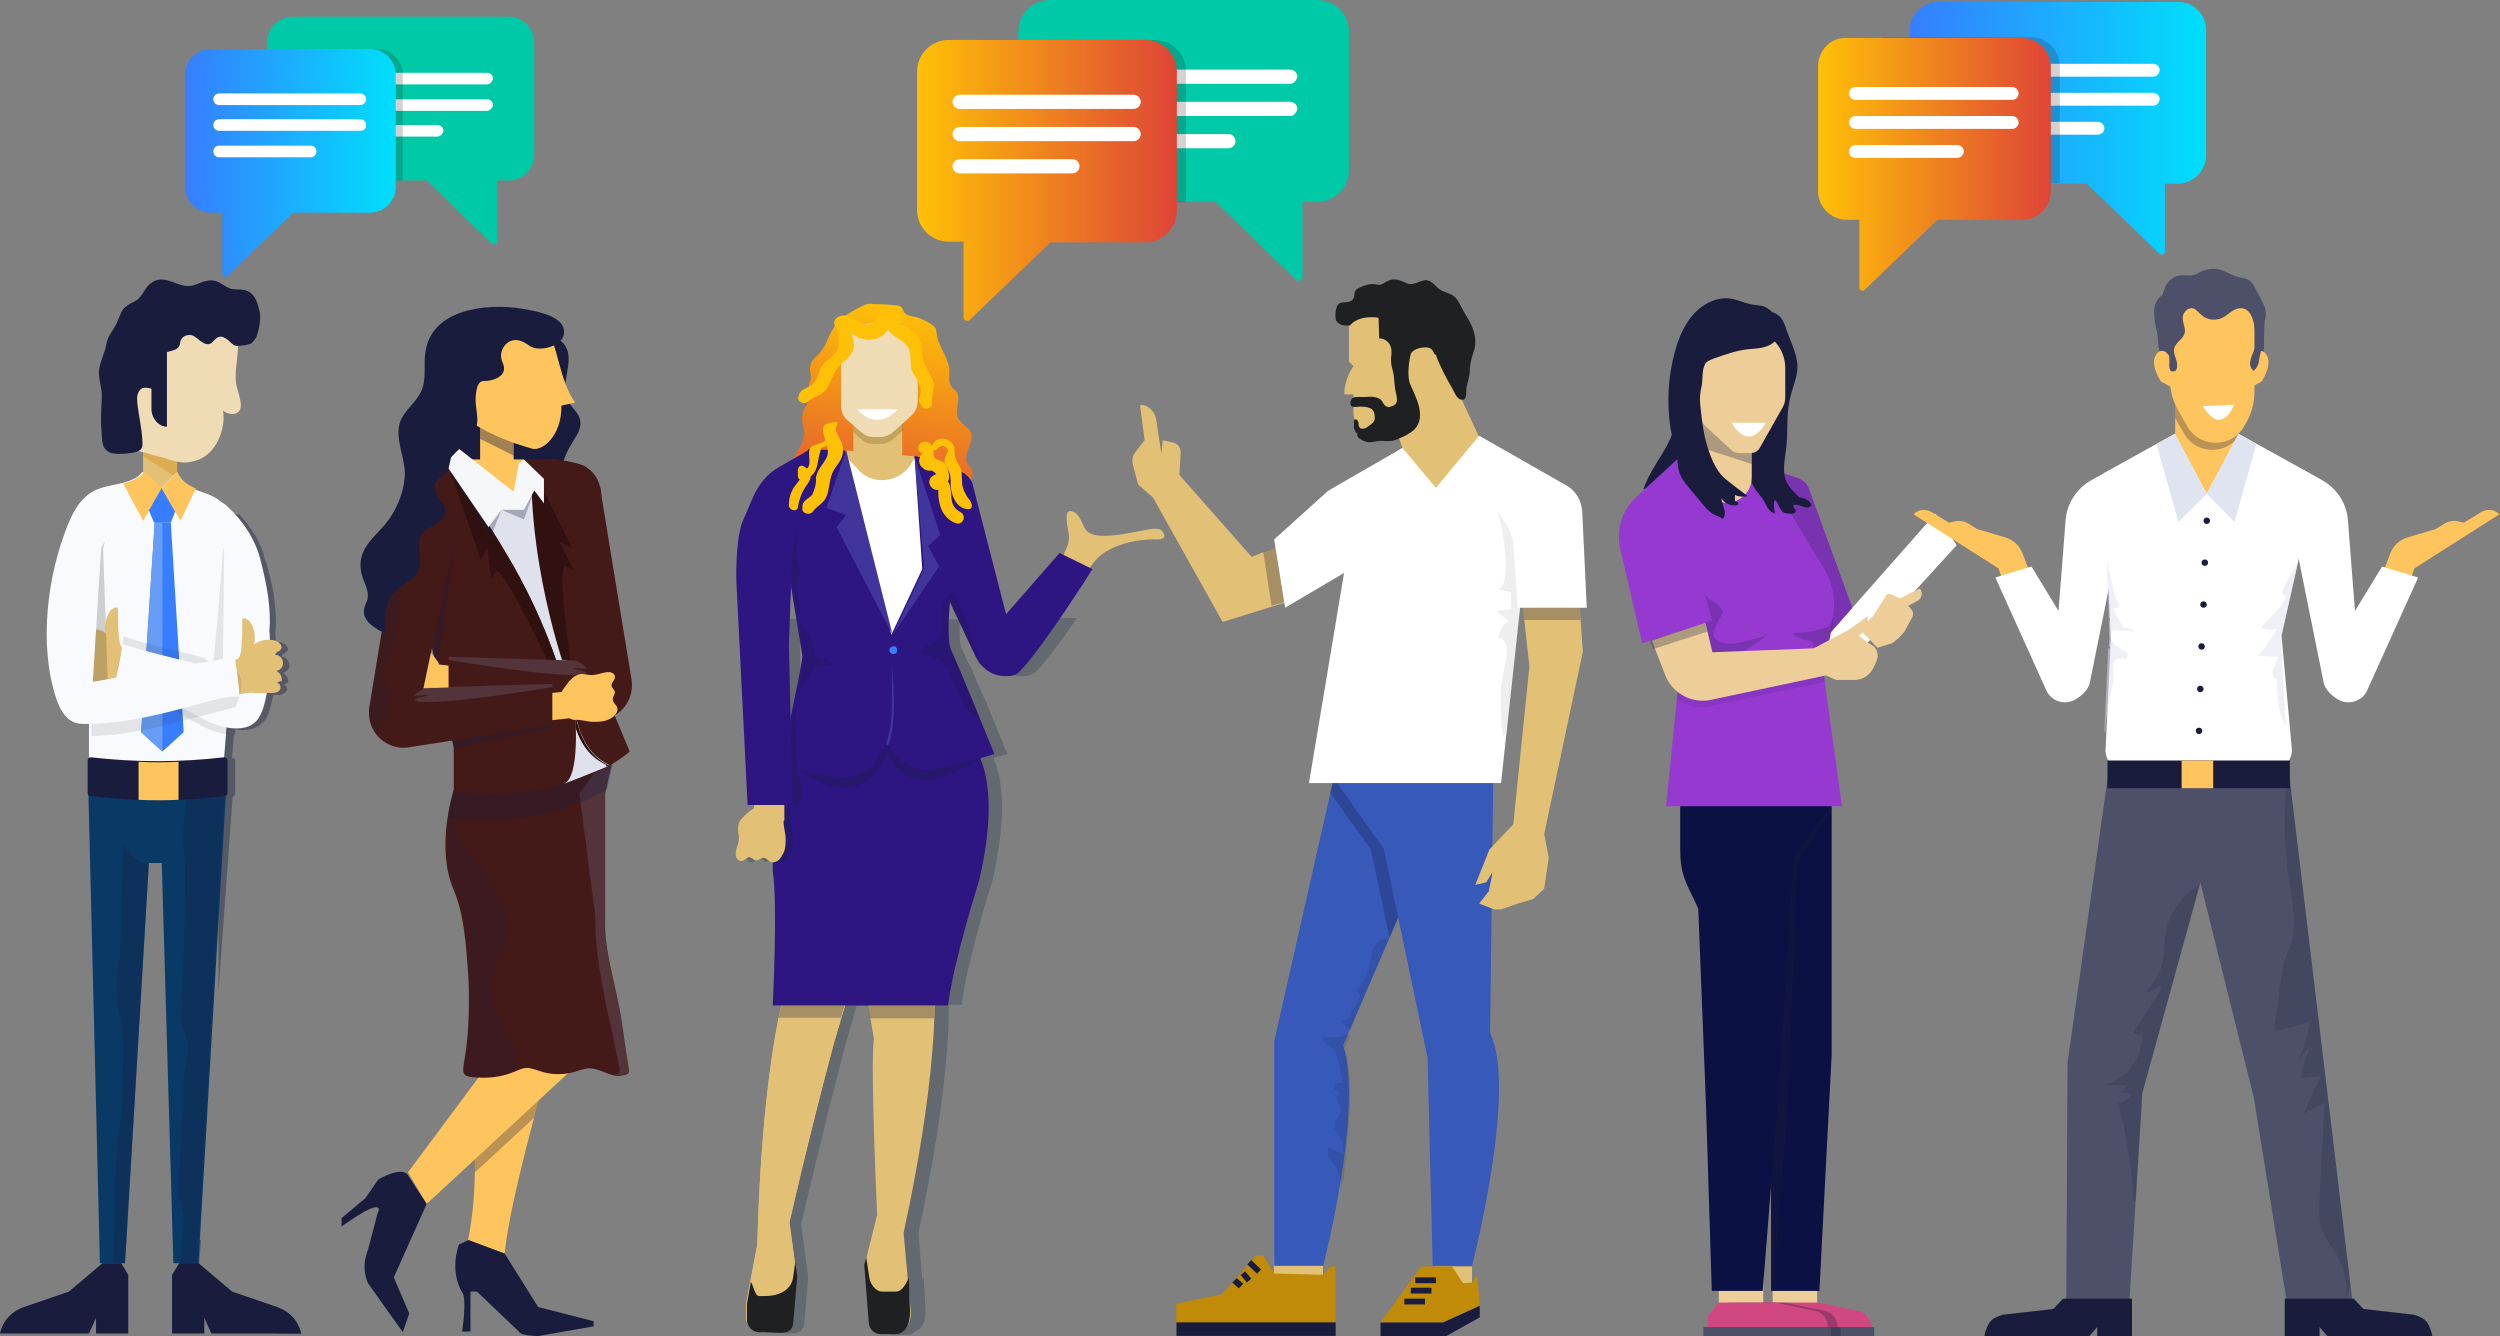 <?xml version="1.0" encoding="utf-8"?>
<!-- Generator: Adobe Illustrator 22.1.0, SVG Export Plug-In . SVG Version: 6.00 Build 0)  -->
<svg version="1.1" id="Graphics" xmlns="http://www.w3.org/2000/svg" xmlns:xlink="http://www.w3.org/1999/xlink" x="0px" y="0px"
	 viewBox="0 0 387.9 207.3" style="enable-background:new 0 0 387.9 207.3;" xml:space="preserve">
<rect x="0" y="0" width="387.9" height="207.3" fill="#808080" stroke="none"/>
<style type="text/css">
	.st0{fill:#00C9A7;}
	.st1{fill:#FFFFFF;}
	.st2{opacity:0.2;fill:#1E2022;}
	.st3{fill:url(#XMLID_2_);}
	.st4{fill:url(#XMLID_3_);}
	.st5{fill:url(#XMLID_4_);}
	.st6{fill:url(#XMLID_5_);}
	.st7{fill:#E2C076;}
	.st8{fill:#3659BA;}
	.st9{fill:#BF8B08;}
	.st10{fill:#191C3C;}
	.st11{opacity:0.3;fill:#191C3C;}
	.st12{fill:#1E2022;}
	.st13{opacity:0.14;}
	.st14{opacity:0.27;}
	.st15{fill:#BFBFBF;}
	.st16{fill:#EDCE98;}
	.st17{fill:#0B1142;}
	.st18{fill:#9539D1;}
	.st19{opacity:0.22;fill:#191C3C;}
	.st20{fill:#D14780;}
	.st21{fill:#4D5068;}
	.st22{opacity:0.1;fill:#191C3C;}
	.st23{opacity:0.4;fill:#191C3C;enable-background:new    ;}
	.st24{fill:#093A66;}
	.st25{opacity:0.3;fill:#191C3C;enable-background:new    ;}
	.st26{fill:#DDAB52;}
	.st27{fill:#F8FAFD;}
	.st28{fill:#EFDCB4;}
	.st29{fill:none;}
	.st30{fill:#FEC55E;}
	.st31{fill:#377DFF;}
	.st32{fill:#679DF4;}
	.st33{opacity:0.1;fill:#231F20;enable-background:new    ;}
	.st34{opacity:0.1;}
	.st35{fill:#231F20;}
	.st36{opacity:0.2;fill:#231F20;enable-background:new    ;}
	.st37{opacity:0.4;fill:#191C3C;}
	.st38{fill:#441A19;}
	.st39{opacity:0.3;}
	.st40{fill:#717386;}
	.st41{opacity:0.18;}
	.st42{fill:#DFE2EC;}
	.st43{fill:#30110F;}
	.st44{fill:#F5F7F9;}
	.st45{opacity:0.2;}
	.st46{opacity:0.3;fill:#233449;enable-background:new    ;}
	.st47{fill:url(#SVGID_1_);}
	.st48{fill:#2D1582;}
	.st49{fill:#41359B;}
	.st50{fill:#575A8F;}
	.st51{opacity:0.2;fill:#191C3C;enable-background:new    ;}
	.st52{opacity:0.3;fill:#7A5F23;enable-background:new    ;}
	.st53{fill:#FFC107;}
	.st54{opacity:0.5;fill:#DFE2EC;}
	.st55{fill:#E0E4F0;}
</style>
<g id="Layer_16">
	<g>
		<path id="XMLID_1117_" class="st0" d="M82.9,6.6V24c0,2.2-1.8,4-4,4h-1.8v4.1v5.4c0,0.4-0.5,0.6-0.8,0.3L66.2,28H45.4
			c-2.2,0-4-1.8-4-4V6.6c0-2.2,1.8-4,4-4h33.6C81.1,2.6,82.9,4.4,82.9,6.6z"/>
		<path id="XMLID_36_" class="st1" d="M75.5,13.1H53.7c-0.5,0-0.9-0.4-0.9-0.9l0,0c0-0.5,0.4-0.9,0.9-0.9h21.9
			c0.5,0,0.9,0.4,0.9,0.9l0,0C76.4,12.7,76,13.1,75.5,13.1z"/>
		<path id="XMLID_35_" class="st1" d="M75.5,17.2H53.7c-0.5,0-0.9-0.4-0.9-0.9l0,0c0-0.5,0.4-0.9,0.9-0.9h21.9
			c0.5,0,0.9,0.4,0.9,0.9l0,0C76.4,16.8,76,17.2,75.5,17.2z"/>
		<path id="XMLID_34_" class="st1" d="M67.8,21.2H53.7c-0.5,0-0.9-0.4-0.9-0.9l0,0c0-0.5,0.4-0.9,0.9-0.9h14.2
			c0.5,0,0.9,0.4,0.9,0.9l0,0C68.7,20.8,68.3,21.2,67.8,21.2z"/>
		<path id="XMLID_1113_" class="st2" d="M58.5,7.6H37.7V24c0,2.2,1.8,4,4,4h20.8V11.6C62.5,9.4,60.7,7.6,58.5,7.6z"/>
		<linearGradient id="XMLID_2_" gradientUnits="userSpaceOnUse" x1="28.728" y1="25.29" x2="61.371" y2="25.29">
			<stop  offset="0" style="stop-color:#377DFF"/>
			<stop  offset="1" style="stop-color:#00DFFC"/>
		</linearGradient>
		<path id="XMLID_1112_" class="st3" d="M28.7,11.6v17.4c0,2.2,1.8,4,4,4h1.8v4.1v5.4c0,0.4,0.5,0.6,0.8,0.3L45.5,33h11.9
			c2.2,0,4-1.8,4-4V11.6c0-2.2-1.8-4-4-4H32.7C30.5,7.6,28.7,9.4,28.7,11.6z"/>
		<path id="XMLID_1523_" class="st1" d="M55.9,16.3H34c-0.5,0-0.9-0.4-0.9-0.9l0,0c0-0.5,0.4-0.9,0.9-0.9h21.9
			c0.5,0,0.9,0.4,0.9,0.9l0,0C56.8,15.9,56.4,16.3,55.9,16.3z"/>
		<path id="XMLID_1477_" class="st1" d="M55.9,20.3H34c-0.5,0-0.9-0.4-0.9-0.9l0,0c0-0.5,0.4-0.9,0.9-0.9h21.9
			c0.5,0,0.9,0.4,0.9,0.9l0,0C56.8,20,56.4,20.3,55.9,20.3z"/>
		<path id="XMLID_1522_" class="st1" d="M48.2,24.4H34c-0.5,0-0.9-0.4-0.9-0.9l0,0c0-0.5,0.4-0.9,0.9-0.9h14.2
			c0.5,0,0.9,0.4,0.9,0.9l0,0C49.1,24,48.7,24.4,48.2,24.4z"/>
	</g>
	<g>
		<path id="XMLID_84_" class="st0" d="M209.3,4.9v21.5c0,2.7-2.2,4.9-4.9,4.9h-2.3v5v6.7c0,0.5-0.6,0.8-1,0.4l-12.5-12.1h-25.7
			c-2.7,0-4.9-2.2-4.9-4.9V4.9c0-2.7,2.2-4.9,4.9-4.9h41.5C207.1,0,209.3,2.2,209.3,4.9z"/>
		<path id="XMLID_83_" class="st1" d="M200.2,13h-27c-0.6,0-1.1-0.5-1.1-1.1l0,0c0-0.6,0.5-1.1,1.1-1.1h27c0.6,0,1.1,0.5,1.1,1.1
			l0,0C201.2,12.5,200.7,13,200.2,13z"/>
		<path id="XMLID_82_" class="st1" d="M200.2,18h-27c-0.6,0-1.1-0.5-1.1-1.1l0,0c0-0.6,0.5-1.1,1.1-1.1h27c0.6,0,1.1,0.5,1.1,1.1
			l0,0C201.2,17.5,200.7,18,200.2,18z"/>
		<path id="XMLID_81_" class="st1" d="M190.6,23h-17.5c-0.6,0-1.1-0.5-1.1-1.1l0,0c0-0.6,0.5-1.1,1.1-1.1h17.5
			c0.6,0,1.1,0.5,1.1,1.1l0,0C191.7,22.5,191.2,23,190.6,23z"/>
		<path id="XMLID_80_" class="st2" d="M179.1,6.2h-25.7v20.3c0,2.7,2.2,4.9,4.9,4.9h25.7V11.1C184.1,8.4,181.9,6.2,179.1,6.2z"/>
		<linearGradient id="XMLID_3_" gradientUnits="userSpaceOnUse" x1="142.324" y1="28.022" x2="182.643" y2="28.022">
			<stop  offset="0" style="stop-color:#FFC107"/>
			<stop  offset="1" style="stop-color:#DE4437"/>
		</linearGradient>
		<path id="XMLID_79_" class="st4" d="M142.3,11.1v21.5c0,2.7,2.2,4.9,4.9,4.9h2.3v5v6.7c0,0.5,0.6,0.8,1,0.4L163,37.6h14.7
			c2.7,0,4.9-2.2,4.9-4.9V11.1c0-2.7-2.2-4.9-4.9-4.9h-30.5C144.5,6.2,142.3,8.4,142.3,11.1z"/>
		<path id="XMLID_39_" class="st1" d="M175.9,16.9h-27c-0.6,0-1.1-0.5-1.1-1.1l0,0c0-0.6,0.5-1.1,1.1-1.1h27c0.6,0,1.1,0.5,1.1,1.1
			l0,0C177,16.4,176.5,16.9,175.9,16.9z"/>
		<path id="XMLID_38_" class="st1" d="M175.9,21.9h-27c-0.6,0-1.1-0.5-1.1-1.1l0,0c0-0.6,0.5-1.1,1.1-1.1h27c0.6,0,1.1,0.5,1.1,1.1
			l0,0C177,21.4,176.5,21.9,175.9,21.9z"/>
		<path id="XMLID_37_" class="st1" d="M166.4,26.9h-17.5c-0.6,0-1.1-0.5-1.1-1.1l0,0c0-0.6,0.5-1.1,1.1-1.1h17.5
			c0.6,0,1.1,0.5,1.1,1.1l0,0C167.5,26.4,167,26.9,166.4,26.9z"/>
	</g>
	<g>
		<linearGradient id="XMLID_4_" gradientUnits="userSpaceOnUse" x1="296.122" y1="19.885" x2="342.257" y2="19.885">
			<stop  offset="0" style="stop-color:#377DFF"/>
			<stop  offset="1" style="stop-color:#00DFFC"/>
		</linearGradient>
		<path id="XMLID_93_" class="st5" d="M342.3,4.7v19.4c0,2.4-2,4.4-4.4,4.4h-2V33v6c0,0.5-0.6,0.7-0.9,0.3l-11.2-10.8h-23.1
			c-2.4,0-4.4-2-4.4-4.4V4.7c0-2.4,2-4.4,4.4-4.4h37.3C340.3,0.3,342.3,2.2,342.3,4.7z"/>
		<path id="XMLID_92_" class="st1" d="M334.1,11.9h-24.3c-0.5,0-1-0.4-1-1l0,0c0-0.5,0.4-1,1-1h24.3c0.5,0,1,0.4,1,1l0,0
			C335,11.5,334.6,11.9,334.1,11.9z"/>
		<path id="XMLID_91_" class="st1" d="M334.1,16.4h-24.3c-0.5,0-1-0.4-1-1l0,0c0-0.5,0.4-1,1-1h24.3c0.5,0,1,0.4,1,1l0,0
			C335,16,334.6,16.4,334.1,16.4z"/>
		<path id="XMLID_90_" class="st1" d="M325.5,20.9h-15.8c-0.5,0-1-0.4-1-1l0,0c0-0.5,0.4-1,1-1h15.8c0.5,0,1,0.4,1,1l0,0
			C326.5,20.5,326,20.9,325.5,20.9z"/>
		<path id="XMLID_89_" class="st2" d="M315.2,5.8h-23.1v18.2c0,2.4,2,4.4,4.4,4.4h23.1V10.3C319.6,7.8,317.6,5.8,315.2,5.8z"/>
		<linearGradient id="XMLID_5_" gradientUnits="userSpaceOnUse" x1="282.07" y1="25.452" x2="318.319" y2="25.452">
			<stop  offset="0" style="stop-color:#FFC107"/>
			<stop  offset="1" style="stop-color:#DE4437"/>
		</linearGradient>
		<path id="XMLID_88_" class="st6" d="M282.1,10.3v19.4c0,2.4,2,4.4,4.4,4.4h2v4.5v6c0,0.5,0.6,0.7,0.9,0.3l11.2-10.8h13.2
			c2.4,0,4.4-2,4.4-4.4V10.3c0-2.4-2-4.4-4.4-4.4h-27.4C284.1,5.8,282.1,7.8,282.1,10.3z"/>
		<path id="XMLID_87_" class="st1" d="M312.2,15.5h-24.3c-0.5,0-1-0.4-1-1l0,0c0-0.5,0.4-1,1-1h24.3c0.5,0,1,0.4,1,1l0,0
			C313.2,15,312.8,15.5,312.2,15.5z"/>
		<path id="XMLID_86_" class="st1" d="M312.2,20h-24.3c-0.5,0-1-0.4-1-1l0,0c0-0.5,0.4-1,1-1h24.3c0.5,0,1,0.4,1,1l0,0
			C313.2,19.5,312.8,20,312.2,20z"/>
		<path id="XMLID_85_" class="st1" d="M303.7,24.5h-15.8c-0.5,0-1-0.4-1-1l0,0c0-0.5,0.4-1,1-1h15.8c0.5,0,1,0.4,1,1l0,0
			C304.7,24,304.2,24.5,303.7,24.5z"/>
	</g>
</g>
<g>
	
		<rect x="197.7" y="194.8" transform="matrix(-1 -1.224647e-16 1.224647e-16 -1 402.966 395.582)" class="st7" width="7.6" height="5.9"/>
	<path class="st8" d="M208.2,115.2l-10.5,46.4v34.8h7.6c0,0,6.3-24.2,3.1-34.2l12.5-29L208.2,115.2z"/>
	<polygon class="st9" points="207.2,196.5 207.2,205.3 182.5,205.3 182.5,202.3 189.6,200.8 194.9,194.8 196,194.8 197.7,197.6 
		205.3,197.8 206.4,196.5 	"/>
	<g>
		
			<rect x="194.1" y="195.7" transform="matrix(0.69 -0.724 0.724 0.69 -82.095 201.671)" class="st10" width="0.9" height="2.1"/>
	</g>
	<g>
		
			<rect x="192.8" y="197.3" transform="matrix(0.767 -0.642 0.642 0.767 -82.046 170.278)" class="st10" width="0.9" height="1.5"/>
	</g>
	<g>
		<polygon class="st10" points="192.2,199.9 192.9,199.2 191.9,198.3 191.2,199 		"/>
	</g>
	
		<rect x="222.8" y="196.5" transform="matrix(-1 -1.224647e-16 1.224647e-16 -1 451.202 398.914)" class="st7" width="5.6" height="5.9"/>
	<polygon class="st11" points="207.4,118.9 210.9,119.2 220.8,133.3 215.6,145.5 212.7,131.8 206.4,123 	"/>
	<path class="st8" d="M231.7,120.3l-0.5,40c4.3,8.7-2.8,36.1-2.8,36.1h-6.1l-0.8-32.3l-6.8-32.4l-9.3-13.1L231.7,120.3z"/>
	<polygon class="st9" points="214.2,205.2 223.9,205.2 229.6,202.6 229.2,197.8 228.4,199 227,199.1 225.3,196.5 220.5,196.5 	"/>
	<polygon class="st10" points="229.6,202.6 229.6,204.4 224.4,207.3 214.2,207.3 214.2,205.2 223.9,205.2 	"/>
	<g>
		<rect x="219.6" y="198.2" class="st10" width="3.2" height="0.9"/>
	</g>
	<g>
		<rect x="218.9" y="199.8" class="st10" width="3.2" height="0.9"/>
	</g>
	<g>
		<rect x="217.9" y="201.5" class="st10" width="3.2" height="0.9"/>
	</g>
	
		<rect x="182.5" y="205.2" transform="matrix(-1 -1.224647e-16 1.224647e-16 -1 389.741 412.478)" class="st10" width="24.7" height="2.1"/>
	<path class="st7" d="M198.5,84.7l-4.3,1.7L183,73.7l0.2-3.5c0-0.7-0.4-1.3-1.1-1.5l-1.7-0.4l-0.2,2.1l-0.8-5.3
		c-0.2-1.1-1-2.1-2.2-2.3l0,0c-0.1,0-0.3,0.1-0.3,0.2l0.7,5.3l-1.4,1.8c-0.5,0.6-0.6,1.3-0.4,2.1l0.8,3l2.3,2l10.8,19.3l10.3-3.2
		L198.5,84.7z"/>
	<polygon class="st7" points="216.1,79.3 232.9,75.1 221.9,51.5 213.8,58.6 217.6,69.5 	"/>
	<polygon class="st11" points="196,85.6 198.5,84.7 200,93.2 197.3,94 	"/>
	<path class="st1" d="M217.6,69.5l-11.1,6.4c-0.2,0.1-0.4,0.3-0.6,0.4l-8.2,7.4l1.7,10.6L220.2,82L217.6,69.5z"/>
	<polygon class="st1" points="237.3,81 232.9,121.5 203.1,121.5 211,74.2 217.6,69.5 222.8,75.7 229.5,67.6 	"/>
	<g>
		<path class="st12" d="M222.9,55.4c0.7,1.7,1.5,3.3,2.4,4.8c0.3,0.5,0.7,1.7,1.4,1.8c0.8,0.2,0.8-0.7,0.8-1.3
			c0-0.9,0.4-1.7,0.5-2.6c0.1-0.4,0-0.8,0.1-1.2c0.1-1,0.4-1.9,0.7-2.8c0.4-1.9-0.3-3.5-1.3-5.1c-0.5-0.8-0.9-1.7-1.4-2.5
			c-0.7-1-1.7-1-2.6-1.5c-0.7-0.5-1.2-1.3-2-1.5c-1-0.2-2.1,0.9-3.1,0.5c-1-0.4-1.9-1-3.1-0.4c-0.4,0.2-0.7,0.5-1.2,0.6
			c-0.3,0-0.6-0.1-0.9-0.1c-0.6-0.1-1.2,0.1-1.7,0.3c-0.5,0.2-1.1,0.4-1.3,0.9c-0.1,0.3,0,0.7-0.2,1c-0.2,0.4-0.6,0.5-1,0.6
			c-0.4,0-0.9,0-1.2,0.2c-0.6,0.3-0.7,2-0.5,2.6c0.3,0.6,1.1,0.9,1.8,0.8c0.7,0,1.4-0.3,2-0.3c0.7,0,1.5,0.2,1.8,0.8
			c0.1,0.2,0.2,0.4,0.2,0.6c0.3,1.1,0.6,2.3,0.8,3.4c0.3,1.1,0.6,2.2,1.3,2.9c0.8,0.8,2.1,1,3.1,0.7c1.1-0.3,1.9-1.2,2.4-2.3
			c0.2-0.4,0.3-0.9,0.6-1.2c0.3-0.4,0.9-0.5,1.2-0.2C222.8,55,222.9,55.2,222.9,55.4z"/>
	</g>
	<path class="st7" d="M209.3,50.7v5.4l0.7,0.7c0,0-1.5,2.1-1.4,4.4h1.4v2.7c0,2.3,1.9,4.2,4.2,4.2h0.5c3.2,0,5.8-2.6,5.8-5.8v-2.3
		c0,0,2.2-1.1,2.2-3.1c0,0,0.4-3.1-1.5-3c0,0-2.5-0.1-2.6,1.9l-2.7,0.2v-1.5c0-1.1-0.8-2-1.9-2l0,0l-0.1-3.2
		C213.9,49.3,210.7,48.7,209.3,50.7z"/>
	<g>
		<path class="st12" d="M210.2,65.1c0.4-0.2,0.6,0.4,0.6,0.7c0,0.3,0.1,0.6,0.4,0.7c0.1,0,0.2,0,0.4,0c0.2,0,0.4-0.1,0.5-0.2
			c0.1-0.1,0.3-0.2,0.4-0.3c0.5-0.3,0.9-0.7,0.8-1.3c0-0.6-0.2-1.2-0.8-1.4c-0.5-0.2-1-0.2-1.6-0.2c-0.4,0-1,0.2-1.3-0.2
			c-0.1-0.2-0.1-0.5,0-0.7c0-0.1,0.1-0.3,0.2-0.4c0.3-0.3,1.5-0.2,1.9-0.2c0.5,0,1-0.1,1.5,0c0.5,0.1,0.9,0.2,1.2,0.6
			c0.2,0.3,0.4,0.8,0.8,0.9c0.2,0.1,0.3,0.1,0.5,0c0.4-0.1,0.7-0.2,0.9-0.5c0.3-0.5,0.1-1.1,0-1.6c-0.3-1.2-0.2-2.4-0.5-3.5
			c-0.2-0.6-0.5-2.1,0-2.7h2.8c-0.3,1.3-0.6,3.6-0.1,4.8c0.9,2.1,2.6,5.1,0.6,7.1c-0.6,0.5-1.3,0.9-2,1.2c-0.4,0.2-0.9,0.4-1.4,0.5
			c-0.6,0.1-1.1,0-1.7,0c-0.7,0-1.4,0.3-2.1,0.2c-0.5-0.1-0.9-0.3-1.3-0.6c-0.1-0.1-0.2-0.1-0.2-0.2c-0.1-0.1-0.1-0.3-0.1-0.4
			c0-0.1-0.1-0.2-0.2-0.3c-0.3-0.4-0.4-0.8-0.3-1.3C210,65.4,210.1,65.2,210.2,65.1z"/>
	</g>
	<g class="st13">
		<g>
			<path class="st10" d="M207.5,173.5c0.3-0.5,0.6-0.9,0.6-1.4c0-0.3-0.9-1.8-0.8-1.9c0.2-0.2,0.4-0.3,0.7-0.3
				c-0.1-0.3-0.4-0.5-0.7-0.7c-0.3-0.2-0.5-0.7-0.2-0.9c0.4-0.3,0.8-0.2,1.2-0.2c-0.1-1-0.3-1.9-0.5-2.9c-0.2-0.8-0.4-1.7-0.9-2.4
				c-0.5-0.6-1.3-0.7-1.6-1.4c0-0.1-0.1-0.1,0-0.2c0-0.2,0.2-0.2,0.4-0.2c0.7,0,1.4,0,2.1-0.1c0.4-0.1,1.4-0.6,1.6-0.3
				c0.2,0.3-0.7,1.7-0.8,2c1,3.2,1,6.8,0.8,10.1c-0.1,2-0.3,4-0.5,6c-0.2,1.8-0.3,3.9-0.8,5.6c0-0.8-0.1-1.6-0.4-2.4
				c-0.4-0.8-0.9-1.4-1.4-2.1c-0.1-0.1-0.2-0.2-0.2-0.4c0-0.1-0.1-0.3-0.1-0.4c0-0.3,0-0.7,0.1-1c0.8,0.4,1.6,0.8,2.4,1.1
				c-0.1-1.1-0.2-2.5-1-3.4c-0.2-0.2-0.4-0.5-0.4-0.8c0-0.1,0.1-0.2,0.1-0.4C207,174.1,207.2,173.8,207.5,173.5z M215.4,145.9
				c0.3-0.6-1.3-0.1-1.3,0c-0.5,0.4-0.9,0.9-1.1,1.5c-0.3,0.9-0.4,1.9-0.6,2.8c-0.3,1.3-1,2.6-2,3.6c0.4,0,0.7,0.5,0.6,1
				c-0.1,0.4-0.4,0.7-0.7,1.1c-0.5,0.6-0.7,1.7-1.2,2.2c-0.3,0.2-0.6,0.2-0.9,0.4c0.1,0.2,1.4,1.3,1.3,1.4
				C209.4,159.8,215.4,145.9,215.4,145.9z"/>
		</g>
	</g>
	<g class="st14">
		<path class="st15" d="M233.7,114.1l-0.2,1.5c-0.1-0.1-0.2-0.3-0.1-0.5C233.6,114.7,233.6,114.4,233.7,114.1z"/>
		<path class="st15" d="M233.8,96.6c0.9-0.2-0.9-1-1.5-1.7c-0.1-0.2,2-0.3,2.2-0.4c-0.1-0.9,0-1.7-0.1-2.6c-0.5-0.2-2.2-0.4-1.8-0.6
			c2.2-0.8,0.4-10.5-0.3-12c-0.3-0.7,2.3,3.5,2.6,4.2c0.8,1.8,1,3.6,1.5,5.4l-0.3,2.5c-0.1,0-0.2,0-0.3,0.1c0.1,0.1,0.2,0.2,0.3,0.3
			l-0.6,5.8c-0.2,0,0,0.5-0.2,0.6c0.2,0.2,0,0,0.1,0.3l-1.5,13.7c-1,5.8-1.1-3.7-1-5.4c0.3-3.3,2-7.2-0.3-7.8
			C232.1,98.8,233.3,96.7,233.8,96.6z"/>
	</g>
	<polygon class="st7" points="245.1,94.3 245.6,101.1 239.6,129.4 240.3,133.1 239.6,137.9 237.9,139.5 235.5,140.2 232.9,141.1 
		231.8,141.1 229.5,140.2 231,138.3 231.6,135.3 230.6,136.9 228.9,137.3 231.1,131.8 234.8,127.9 237.3,103.4 236.3,94.3 	"/>
	<polygon class="st11" points="245.2,96.2 236.5,96.2 236.3,94.3 245.1,94.3 	"/>
	<path class="st1" d="M229.5,67.6l13.5,7.7c1.5,0.8,2.4,2.4,2.5,4.1l0.7,14.9h-10.7l-0.7-10.2L229.5,67.6z"/>
</g>
<g id="Layer_13">
	<g>
		
			<rect x="275.1" y="195.7" transform="matrix(-1 -1.224647e-16 1.224647e-16 -1 557.049 398.367)" class="st16" width="6.9" height="6.9"/>
		
			<rect x="266.7" y="195.7" transform="matrix(-1 -1.224647e-16 1.224647e-16 -1 540.289 398.367)" class="st16" width="6.9" height="6.9"/>
		<polygon class="st17" points="284.2,125 284.2,163.7 282.3,200.3 274.8,200.3 274.8,127.5 		"/>
		<polygon class="st11" points="284.2,125 284.2,125.6 278.9,133.9 277.4,171.4 275.1,200.3 274.8,200.3 274.8,127.5 		"/>
		<path class="st17" d="M260.7,123.1v8.7c0,3.7,0.8,5,2.4,8.3l0.4,0.9l1.2,30.4l0.9,28.9h7.9l2.3-28.9l2.5-38.5l5.8-7.9v-4.2
			L260.7,123.1z"/>
		<polygon class="st1" points="303.6,84.6 300.3,79.7 282.3,100.1 289.7,99.8 		"/>
		<g>
			<path class="st10" d="M259.2,68c1.2-2.9,1.4-6.2,0.4-9.2l0-0.2c0.4,1.4,0.8,2.8,1.2,4.1c0.2,0.7,0.4,1.4,0.8,2
				c0.3,0.6,0.8,1.1,1.2,1.7c0.8,1.3,1.2,2.9,0.9,4.4c-0.1,0.5-0.2,1-0.5,1.5c-0.5,0.7-1.3,1.2-2.1,1.5c-2,0.9-4,1.6-6.1,2.1
				C255.9,73.1,258,70.7,259.2,68z"/>
		</g>
		<path class="st16" d="M295.5,94.3l1.9-1c0.7-0.3,1-1.2,0.6-1.8l-0.1-0.2l-3.2,1.6L295.5,94.3z"/>
		<path class="st18" d="M282.3,100.1L274,72.5l5.3,1.8c0.7,0.4,1.2,0.9,1.4,1.6l6.7,18.4L282.3,100.1z"/>
		<path class="st19" d="M282.3,100.1L274,72.5l5.3,1.8c0.7,0.4,1.2,0.9,1.4,1.6l6.7,18.4L282.3,100.1z"/>
		<path class="st16" d="M293.4,92.2l2,0.9l1.2,1.5c0.3,0.4,0.3,0.8,0.1,1.2l-0.4,0.7l-0.8,1.5l-0.9,1l-1,0.8l-2.3,0.7l-2.8-2.9
			l2.1-2l2-3.1C292.6,92.2,293.1,92.1,293.4,92.2z"/>
		<path class="st18" d="M274,73.3l8.7,14.4c1.6,2.4,2.2,5.3,1.7,8.1l-1.4,9.1l2.8,20.2h-27.3l2.2-21.7l-1.3-31.2l12.4,1.5L274,73.3z
			"/>
		<g>
			<path class="st20" d="M290.3,207.3h-18.6v-3.1l1.7-2.1h8.7l6.2,1.3c1.2,0.2,2,1.3,2,2.5V207.3z"/>
			<rect x="271" y="205.9" class="st21" width="19.8" height="1.4"/>
			<path class="st11" d="M266.5,205.9v-1.7l1.7-2.1h8.7l6.2,1.3c1.2,0.2,2,1.3,2,2.5v0.1h0.5v1.4h-0.5h-18.6h-0.6v-1.4H266.5z"/>
			<path class="st20" d="M283.5,207.3H265v-3.1l1.7-2.1h8.7l6.2,1.3c1.2,0.2,2,1.3,2,2.5V207.3z"/>
			<rect x="264.3" y="205.9" class="st21" width="19.8" height="1.4"/>
		</g>
		<path class="st19" d="M274,98.6C274,98.6,274,98.6,274,98.6C274.2,98.6,274.1,98.6,274,98.6z M264.3,108.6c0.8-0.7,0.7-2,1.6-2.8
			c0.3-0.3,0.2-0.7-0.1-0.9c1-0.6,1.2-2.2,2.6-2.4c1.2-0.2,0-0.7-0.3-0.9c2.1,0.3,5.5-2.7,6-3c-0.7,0.2-4.7,1.3-5.3,1.3
			c-1.1-0.1-2.2,0-2.9-1.1c-0.5-0.6,1.5-3.7,1.3-3.6c0.4-0.2-0.5-1.5-1-1.6c-2.8-1.3-3.6-5.5-4.4-8.2c-0.2-0.8-1.4-0.4-1.2,0.3
			c0.8,2.8,2.6,5.3,3.4,8c0.3,0.9,0.6,0.3,0.7,0.4c0.1,0.2-0.6,0.8-0.5,1.1c0.5,4.5-2.1,5.3,0.7,5.7c-0.1,0.1-0.4,0.3-0.7,0.5
			c-0.4,0.2-0.4,1,0.1,1.1c-0.8,0.6,0.4,1.3-0.5,1.9c-0.6,0.2-0.6,1,0,1.2C265,105.9,263.4,109.4,264.3,108.6z"/>
		<path class="st19" d="M283,104.8L283,104.8c-0.4-1.4-0.5-3,0-4.3c0.2,0,0.3-0.1,0.5-0.2c0.1-0.1,0.2-0.2,0.3-0.4l0.1-0.6
			c0-0.1,0-0.1,0-0.2c0,0,0,0,0.1,0l0.5-3.2c-0.2,0-0.3,0.2-0.4,0.4c-0.1,0.3-0.2,0.6-0.4,0.9c0,0,0,0,0,0c-1.7,0.7-3.4,1-5.3,1
			c-0.8,0,1,1,1.7,1.1c2.1,0.3,0.5,0.7,1.6,1c0,0.1-0.1,0.2-0.1,0.3c-0.2,1.5-1.1,1.7-0.6,3.1C281.1,104.4,283,104.8,283,104.8z"/>
		<path class="st22" d="M264.6,97.6l1.1,4.6l15.7-0.6l2.4-1.3l-0.7,4.5l0.1,1.1l-0.1-0.1l-17.9,3.8c-1.8,0.4-3.6-0.1-5-1.1l0.5-5.2
			l-0.2-4.4L264.6,97.6z"/>
		<path class="st16" d="M264.6,96.6l1.1,4.6l15.7-0.6l5.3-2.8l3.1-2.2v0.6c0,0.9-0.4,1.7-1.1,2.2l-0.3,0.2l1.4,1.1l0.8,0.5
			c0.7,0.5,0.9,1.5,0.6,2.3l-0.5,1.1c-0.6,1.2-1.7,1.9-3,1.9h-2.8l-1.6-0.7l-17.9,3.8c-2.9,0.6-5.9-1-7-3.8l-2.1-5.4L264.6,96.6z"/>
		<polygon class="st11" points="264.9,98 256.5,100.7 256,99.4 264.6,96.6 		"/>
		<path class="st18" d="M260.3,71.2l-6.4,5.9c-2.2,2-3.2,5.1-2.5,8.1l3.4,14.6l10.8-3.5l-2.6-10.7l0.7-10.6L260.3,71.2z"/>
		<g>
			<path class="st10" d="M270.6,64.5c0-1.3,0.1-2.6,0.2-3.9c0-1.3-0.3-2.7-0.2-4.1c0.1-2.6,0.6-5.2,1.6-7.6c0.1-0.2,0.2-0.4,0.3-0.5
				c0.2-0.1,0.4-0.1,0.6-0.1c1,0,2.1,0,2.8,0.6c0.7,0.5,1,1.4,1.3,2.3c0.6,1.7,1.7,3.9,1.7,5.7c0,1.7-0.9,3.5-1.2,5.1
				c-0.6,2.6-0.2,5.3-0.6,7.9c-0.2,1.3-0.4,2.7-0.2,4c0.2,1.2,1.2,2.2,2,3c0.1,0.1,0.1,0.1,0.2,0.2c0.1,0.1,0.2,0.1,0.3,0.1
				c0.7,0.1,1.4,0.5,1.7,1.2c-0.3,0.4-0.9,0.4-1.4,0.2c-0.5-0.2-1-0.4-1.5-0.2c0,0.4,0.5,0.6,0.4,1c-0.1,0.2-0.3,0.3-0.6,0.3
				c-1.5,0.1-1.7-0.5-2.2-1.6c-0.8-1.6-0.5,1.2-0.4,1.6c-0.4-0.1-0.7-0.4-1-0.7c-0.2-0.3-0.4-0.7-0.6-1.1c-0.5-0.9-1.2-1.5-1.7-2.4
				c-1.1-2.1-1.7-4-1.7-6.4C270.7,67.5,270.6,66,270.6,64.5z"/>
		</g>
		<path class="st16" d="M267.9,78L267.9,78c2.1,0,3.9-1.7,3.9-3.9V63.8h-7.7v10.3C264.1,76.2,265.8,78,267.9,78z"/>
		<polygon class="st11" points="264.1,69.5 271.8,72 271.8,63.8 264.1,63.8 		"/>
		<path class="st16" d="M277,57.1v4.5c0,0.6-0.1,1.1-0.4,1.6l-3.5,6.2c-0.3,0.6-0.9,0.9-1.5,0.9h-1.8c-0.4,0-0.9-0.2-1.2-0.5l-4-3.7
			c-0.6-0.6-1-1.4-1-2.3V54c0,0,3.7-3.9,9-2.6C275.2,52,277,54.4,277,57.1z"/>
		<path class="st1" d="M274,65.6h-5.3C268.7,65.6,271.1,70.4,274,65.6z"/>
		<g>
			<path class="st10" d="M274,47.7c-0.7-0.4-1.6-0.3-2.4-0.5c-0.9-0.2-1.8-0.6-2.7-0.8c-2.2-0.5-4.5,0.6-6,2.2
				c-1.5,1.6-2.4,3.7-3,5.9c-1.1,3.9-1.3,8-0.7,12c0.3,1.8,1,3.5,1.1,5.3c0.1,1.6,0.6,2.5,1.7,3.8c0.7,0.8,1.3,1.6,2,2.4
				c0.5,0.6,1,1.2,1.7,1.7c0.5,0.3,1.2,0.5,1.6,0.8c0.4-0.4,0.4-1.1,0.2-1.6c-0.1-0.5-0.4-1.1-0.4-1.6c0.3,0.6,1,1,1.7,1.1
				c0.2,0,0.8,0.1,0.9-0.2c0.1-0.4-0.4-0.3-0.5-0.5c0-0.1,0-0.1,0-0.2c0-0.2,0-0.5,0-0.7c0.6,0.3,1.3,0.3,2,0.2
				c-1.2-0.9-2.4-1.8-3.5-2.7c-1.6-1.3-2.5-3.9-3-5.8c-0.5-1.9-0.7-3.8-0.9-5.8c-0.1-0.9,0-1.8,0.2-2.7c0.2-0.9,0.1-1.9,0.3-2.8
				c0.1-0.3,0.2-0.6,0.3-0.8c0.3-0.4,0.9-0.6,1.4-0.8c1.7-0.6,3.4-1.2,5.1-1.4c0.8-0.1,1.7-0.1,2.5-0.3c0.8-0.2,1.6-0.6,2.1-1.3
				C276.7,50.8,275.5,48.4,274,47.7z"/>
		</g>
	</g>
</g>
<g id="Layer_7">
	<g>
		<path class="st23" d="M33.9,80.6v73.2l2.2-30.2l0,0c0.2,0,0.4-0.2,0.4-0.5c0-1.6,0-3.4,0-5c0-0.3-0.2-0.5-0.5-0.5l0.3-3.6
			c0.1,0,0.1,0,0.2,0v-0.8c1.8,0.3,3.7-0.1,4.7-1.6c0.6-0.9,0.9-2.3,1.2-3.8c0.4,0,0.8,0.1,1.1,0c0.4-0.1,0.8-0.3,1-0.6
			c0.2-0.4-0.1-0.9-0.5-0.9c0.2-0.2,0.5-0.3,0.7-0.3c0.1-0.6-0.2-1.3-0.8-1.6c0.6-0.1,1.1-0.7,1-1.3c-0.1-0.6-0.6-1.2-1.2-1.2
			c0-0.5,0.7-0.5,0.9-0.9c0.3-0.5-0.3-1.1-0.9-1.3c-0.3-0.1-0.6-0.1-0.9-0.1c0-0.7-0.1-1.2-0.1-1.2c0.2-1.7,0.1-3.4-0.1-5
			c-0.1-1.4-0.4-2.8-0.8-4.2c-0.1-0.5-0.2-1-0.4-1.6c0-0.2-0.1-0.4-0.2-0.5c0-0.1,0-0.2-0.1-0.3c-0.6-2.7-2.1-4.9-3.9-6.9l-0.1-0.1
			h-2.3C34.5,79.4,33.9,79.9,33.9,80.6z"/>
		<path class="st23" d="M46.8,207l-0.1-0.4c-0.5-1.7-1.8-3.1-3.6-3.7l-7-2.4l-5.2-4.4l0.3-3.7h-3.4l0.1,3.7l-1.1,1.8v3.1
			c5.2,3.9,11.6,6,18.2,6L46.8,207L46.8,207z"/>
	</g>
	<g>
		<polygon id="XMLID_1451_" class="st24" points="24.4,122.7 24.4,122.7 35.1,122.4 30.8,196 26.9,196 25.1,133.9 23.1,133.9 
			19.4,196 15.5,196 13.7,122.4 		"/>
		<path id="XMLID_1457_" class="st25" d="M19,130.7c2.5,4.1,4.1,3.2,4.1,3.2L19.4,196h-1.9c0.1-2.9,0.1-5.7,0.2-8.6
			c0.1-3.6,0.2-7.1,0.7-10.6c0.5-3.8,0.6-7.6,0.7-11.5c0-1.6,0.1-3.3-0.1-4.9c-0.3-2.9-1-5.7-0.9-8.6c0.1-1.2,0.4-2.4,0.5-3.6
			c0.1-1.5,0.1-3.2,0.1-4.7c0.1-3.1,0.1-6.3,0.2-9.3C19,133.6,19.4,131.4,19,130.7z"/>
		<path id="XMLID_1458_" class="st25" d="M29.5,122.9c0.1-0.1,0.3-0.3,0.4-0.3c1.2-0.5,3.7-0.1,5-0.1l-4.3,73.6h-2.5
			c0,0,0.5-7,0.4-7.5c-0.3-1.2-0.7-2.5-0.8-3.7c-0.1-1,0-2.2,0.1-3.2c0.3-3,0.2-5.8,0.6-8.8c0.3-2.3-0.2-4.7,0.3-6.9
			c0.3-1.4,0.7-3,0.4-4.4c-0.2-0.7-0.5-1.4-0.7-2.2c-0.3-1.1-0.2-2.4-0.2-3.5c0.3-5.7,0.4-11.5,0.5-17.2c0-2.8,0.1-5.5-0.3-8.2
			C28.5,128.8,28.4,124.3,29.5,122.9z"/>
		<rect id="XMLID_1389_" x="22.2" y="60.8" class="st7" width="5.2" height="17.7"/>
		<polygon id="XMLID_1454_" class="st26" points="27.5,74.2 22.2,70.8 22.2,69.3 27.5,70.9 		"/>
		<path id="XMLID_1410_" class="st27" d="M41.5,97.6c0-0.1,0-0.2,0-0.3C41.6,97.4,41.6,97.5,41.5,97.6z M8.8,108.3
			c0.5,1.5,1.3,3.2,2.9,3.8c0.6,0.2,1.2,0.2,1.9,0.2c0.1,0,0.2,0,0.2,0v6.2h20.9l0.5-6.3c1.5,0.7,3,0.9,4.4-1.3
			c2.2-3.4,1.9-9.3,1.7-13.3c0,0.1,0.3-1.1,0.1-1.1c0.3-3.7-0.5-6.5-1.4-10c-0.8-3.4-2.9-6.2-5.4-8.4c-2.6-2.4-5.6-1.4-7.3-4.7
			L25,75.8l-2.9-2.6c-1.4,1.9-4.5,1.8-6.6,2.6c-2.6,0.9-3.9,3.1-4.9,5.5C7.5,89.3,6.2,100,8.8,108.3z"/>
		<path id="XMLID_1382_" class="st28" d="M36.9,52.7c0.2,2.2-0.5,4.4-0.3,6.6c0.1,1.2,1.6,4.2,0.1,4.8c-0.7,0.3-1.5,0.1-2.1-0.4
			c0.5,2.7-1,6.9-4.3,7.8c-2.5,0.7-3.5-0.2-5.8-0.7c-0.9-0.2-1.6-0.5-2.6-0.7c-1.4-0.4-1.4-0.6-1.6-2.1c-0.3-2.4-0.6-4.8-1-7.2
			c-0.2-1.2-0.3-2.7,0.2-3.8c0.5-1.2,1.6-2.1,2.7-2.8c2.1-1.4,4.1-2.9,6-4.3c0.4-0.3,0.8-0.6,1.3-0.6c0.6-0.1,1.2,0.1,1.8,0.4
			c1.9,0.9,3.8,2.2,5.4,3.7"/>
		<path id="XMLID_1368_" class="st29" d="M37.3,47.1c0,0.3,0.2,0.5,0.5,0.5"/>
		<path id="XMLID_1375_" class="st10" d="M39.8,52.3c0.4-1.3,0.7-2.7,0.5-3.9c-0.3-1.2-0.6-2.6-1.8-3.2c-1-0.5-2.1-0.1-3-0.5
			c-1.2-0.6-1.9-1.5-3.5-1.1c-0.7,0.1-1.3,0.5-2.1,0.7c-2.3,0.6-4.4-2.2-6.7-0.2c-0.9,0.8-1.2,2.2-2.4,2.7c-1.7,0.9-1.8,1.1-2.5,2.9
			c-0.5,1.4-1.5,2.1-1.8,3.7c-0.2,1.3-0.9,2.5-1.1,3.8c-0.2,1.3,0.3,2.6,0.4,3.9c0,1.6-0.2,3.3-0.1,4.9c0,0.6,0.1,1.1,0.1,1.7
			c0.1,1.1,0.1,1.9,1.2,2.5c1,0.4,2.7,0.2,3.8,0c0.5-0.1,1-0.3,1.2-0.7c0.1-0.2,0.1-0.4,0.1-0.6c0-2.2-0.6-4.3-0.8-6.5
			c0-0.4-0.1-0.9,0.1-1.3c0.1-0.4,0.4-0.8,0.8-0.9c1.2-0.3,3.3,1.2,3.4-0.5c0.1-1.6-0.2-3.4,0.2-4.5c0.1-0.2-0.2-0.3-0.1-0.5
			c0.1-0.1,0.1-0.1,0.3-0.1c0.7-0.2,1.5-0.3,1.8-0.9c0.2-0.3,0.1-0.7,0.3-1c0.3-0.6,1-0.8,1.6-0.7c0.9,0.2,1.6,1.5,2.7,1.4
			c0.6-0.1,0.9-0.9,1.5-1.1c0.5-0.2,1,0.1,1.4,0.4c0.4,0.3,0.7,0.7,1.1,0.9c0.3,0.2,2.5-0.1,2.7-0.4C39.5,52.8,39.6,52.5,39.8,52.3"
			/>
		<path id="XMLID_1403_" class="st29" d="M28.3,73.8c5,1.3,8.8,5.6,10.8,10.5c1.9,4.8,2.4,10,2.4,15.3"/>
		<path id="XMLID_1437_" class="st10" d="M14,123.5c7,0.9,13.9,0.9,20.9,0c0.2,0,0.4-0.2,0.4-0.5c0-1.6,0-3.4,0-5
			c0-0.3-0.3-0.5-0.5-0.5c-6.9,0.8-13.8,0.8-20.7,0c-0.3,0-0.5,0.2-0.5,0.5v5C13.6,123.3,13.7,123.5,14,123.5z"/>
		<path id="XMLID_1449_" class="st30" d="M27.7,124.1c-2.1,0.1-4.1,0.1-6.2,0v-5.9c2.1,0.1,4.1,0.1,6.2,0V124.1z"/>
		<path id="XMLID_1444_" class="st10" d="M30.8,196l5.2,4.4l7,2.4c1.7,0.6,3.1,1.9,3.6,3.7l0.1,0.4H32.8l-1.1-2.4v2.4h-5v-9.1
			l1.1-1.8L30.8,196L30.8,196z"/>
		<path id="XMLID_1448_" class="st10" d="M15.9,196l-5.2,4.4l-7,2.4c-1.7,0.6-3.1,1.9-3.6,3.7L0,206.9h13.8l1.1-2.4v2.4h5v-9.1
			l-1.1-1.8L15.9,196L15.9,196z"/>
		<path id="XMLID_1438_" class="st10" d="M25.9,66.2L25.9,66.2V53.9h-2.4v9.7C23.6,65.1,24.7,66.2,25.9,66.2z"/>
		<polygon class="st31" points="21.9,113.6 25.2,116.6 28.5,113.6 26.5,81.1 24,81.1 		"/>
		<polygon class="st32" points="24.4,115.9 21.9,113.6 24,81.1 25.2,81.1 25.2,116.6 		"/>
		<g id="XMLID_1426_">
			<path id="XMLID_1431_" class="st7" d="M19.8,100.3L19.8,100.3C19.8,100.4,19.8,100.4,19.8,100.3L19.8,100.3z"/>
			<path id="XMLID_1430_" class="st7" d="M20.3,102.4c-0.3-0.5-0.4-1.1-0.6-1.6c0.1-0.1,0.1-0.2,0.1-0.4c-0.2,0.3-0.7,0.3-0.9,0
				c-0.3-0.3-0.3-0.7-0.4-1.1c-0.2-1.6-0.2-3.4-0.2-5c-0.6-0.2-1.1,0.3-1.4,0.8c-0.5,0.9-0.7,2.2-0.4,3.2c-0.9-0.7-2.2-0.9-3.3-0.6
				c-0.6,0.2-1.2,0.8-0.9,1.3c0.2,0.4,0.9,0.5,0.9,0.9c-0.6,0-1.2,0.5-1.2,1.2c-0.1,0.6,0.4,1.2,1,1.3c-0.6,0.3-0.9,1-0.8,1.6
				c0.3,0,0.6,0.1,0.7,0.3c-0.4,0-0.6,0.5-0.5,0.9c0.2,0.4,0.6,0.6,1,0.6c0.4,0.1,0.8,0,1.2,0c0.7,0,1.3,0.1,2.1,0
				c0.7-0.1,1.3,0.2,2.2,0.2c0.2,0,0.3,0,0.5,0c0.5-0.1,0.8-0.6,1-1.1c0.2-0.5,0.3-1.1,0.7-1.5C20.8,103.2,20.4,102.7,20.3,102.4z"
				/>
		</g>
		<path id="XMLID_1440_" class="st33" d="M41.5,97.7c0-0.1,0-0.2,0-0.3C41.6,97.5,41.6,97.7,41.5,97.7z M40.2,110.1
			c0.1-0.2,0.2-0.4,0.3-0.6c1.4-3.4-3.8-4.4-3.8-4.4c-0.8,0.4-1.7-0.3-2.5-0.9c-1-0.9-1.7-1.8-3.1-2.3c-3.8-1-8.2-1.8-12-3.2
			c0,1.7-0.5,3.3-0.9,5c1.6,0.3,3.1,1.1,4.5,1.8c2.6,1.3,4.4,2.1,6.8,3.6c1.2,0.8,2.9,0.4,4.2,1C36.2,111.5,38.1,113.2,40.2,110.1z"
			/>
		<g id="XMLID_1445_" class="st34">
			<path id="XMLID_1446_" class="st35" d="M41.5,97.6c0-0.1,0-0.2,0-0.3C41.6,97.4,41.6,97.5,41.5,97.6z"/>
			<path id="XMLID_1447_" class="st35" d="M35.4,114c-1.2-0.2-2.4-0.6-3.3-1c-3.2-1.6-6.4-3.5-9.5-5.1c-1.4-0.7-3-1.5-4.5-1.8
				c0.4-1.7,1-3.3,0.9-5c3.8,1.3,8.2,2.2,12.1,3.3c1.3,0.4,2.2,1.3,3.2,2.3c0.7,0.6,1.6,1.3,2.5,0.9c0,0,5.2,0.2,3.1,3.6
				c-1.4,2.3-2.9,2.1-4.4,1.3V114z"/>
		</g>
		<g id="XMLID_1427_" class="st34">
			<path id="XMLID_1435_" class="st35" d="M32.5,105.2c0.7,0.6,2.1-20.1,2.1-20.1s4.3-1.1,5.1,2.3c0.9,3.6,1.5,7.3,1.1,11.1
				c0.1,0,0.2-0.1,0.3-0.2c0.2,4,0.4,9.8-1.7,13.3C37.7,114,31.5,104.2,32.5,105.2z"/>
			<path id="XMLID_1434_" class="st35" d="M41.1,98.1c0-0.1,0-0.2,0-0.3C41.2,97.9,41.2,98,41.1,98.1z"/>
		</g>
		<g id="XMLID_1417_">
			<path id="XMLID_1432_" class="st27" d="M19,99.9c3.8,1.3,8.2,2.2,12.1,3.3c1.3,0.4,2.5-0.8,3.5,0.1l0.2-20.5c0,0-2.2-6.6,0.4-4.3
				c2.6,2.4,4.5,5.3,5.3,8.7c0.9,3.6,1.6,7.1,1.3,10.8c0.1,0,0.5,9.9-1.6,13.3c-1.6,2.7-5.7,1.7-8,0.6c-3.2-1.6-6.4-3.5-9.5-5.1
				c-1.4-0.7-3.1-1.2-4.7-1.5C18.4,103.5,18.8,101.4,19,99.9z"/>
		</g>
		<path id="XMLID_1396_" class="st36" d="M16.4,75.8c-2.6,0.9-3.9,3.1-4.9,5.5c-3.3,7.9-4.6,18.8-1.9,27c0.5,1.5,1.3,3.2,2.9,3.8
			c0.6,0.2,1.2,0.2,1.9,0.2l2.3-7l-0.7-20.2C16,85.1,18.6,75,16.4,75.8z"/>
		<g id="XMLID_1418_">
			<path id="XMLID_1424_" class="st7" d="M36.1,102C36.1,102,36.1,102.1,36.1,102C36.1,102.1,36.1,102.1,36.1,102L36.1,102z"/>
			<path id="XMLID_1425_" class="st7" d="M35.6,104.1c0.3-0.5,0.4-1.1,0.6-1.6c-0.1-0.1-0.1-0.2-0.1-0.4c0.2,0.3,0.7,0.3,0.9,0
				c0.3-0.3,0.3-0.7,0.4-1.1c0.2-1.6,0.2-3.4,0.2-5c0.6-0.2,1.1,0.3,1.4,0.8c0.5,0.9,0.7,2.2,0.4,3.2c0.9-0.7,2.2-0.9,3.3-0.6
				c0.6,0.2,1.2,0.8,0.9,1.3c-0.2,0.4-0.9,0.5-0.9,0.9c0.6,0,1.2,0.5,1.2,1.2c0.1,0.6-0.4,1.2-1,1.3c0.6,0.3,0.9,1,0.8,1.6
				c-0.3,0-0.6,0.1-0.7,0.3c0.4,0,0.6,0.5,0.5,0.9c-0.2,0.4-0.6,0.6-1,0.6c-0.4,0.1-0.8,0-1.2,0c-0.7,0-1.3,0.1-2.1,0
				s-1.3,0.2-2.2,0.2c-0.2,0-0.3,0-0.5,0c-0.5-0.1-0.8-0.6-1-1.1c-0.2-0.5-0.3-1.1-0.7-1.5C35,104.8,35.5,104.4,35.6,104.1z"/>
		</g>
		<path id="XMLID_1436_" class="st33" d="M14.9,107.8c6.5-1.3,13-2.6,19.5-3.9c0.7-0.1,1.4-0.2,2.1,0.1c0.4,0.2,0.6,0.7,0.8,1.1
			c0.6,1.4-0.3,3.2-0.7,4.6c-1.6,0.4-3.4,0.9-5,1.3c-5.7,1.5-11.5,3.1-17.4,3.2v-2.1c-0.1,0-0.2,0-0.2,0c-0.6,0-1.3,0-1.9-0.2
			C10.3,111.5,14.9,107.8,14.9,107.8z"/>
		<path id="XMLID_1411_" class="st27" d="M20.9,75.7c-1.4,1.9-3.3-0.6-5.4,0.1c-2.6,0.9-3.9,3.1-4.9,5.5c-3.3,7.9-4.6,18.8-1.9,27
			c0.5,1.5,1.3,3.2,2.9,3.8c0.6,0.2,1.2,0.2,1.9,0.2c6,0,12-1.6,17.8-3.2c1.8-0.5,3.9-1.1,5.8-1c0.2-0.7-0.7-6.3-0.7-6.3
			c-1.6,0.5-8.6,1.6-10.5,1.9c-1,0.2-11.5,2.1-11.5,2.1L15.7,85L20.9,75.7z"/>
		<path id="XMLID_1439_" class="st30" d="M22.2,80.8L19.1,75c1.3-0.3,2.5-0.8,3.3-1.8l2.9,2.6L22.2,80.8z"/>
		<polygon class="st31" points="23.1,79.2 23.9,81.1 26.5,81.1 27.2,79.3 25.1,75.7 		"/>
		<path id="XMLID_1443_" class="st30" d="M30.4,75.8L28,80.8l-2.9-5l2.4-2.6C28.2,74.7,29.2,75.3,30.4,75.8z"/>
	</g>
</g>
<g id="Layer_18">
	<g>
		<g>
			<path class="st10" d="M65.7,74.2c-0.3-1.4-1.2-2.9-0.7-4.3c0.4-1.1,1.6-1.8,2.4-2.7c1.4-1.5,1.9-3.7,1.9-5.7c0-1-0.1-2,0.1-3
				c0.4-2,1.9-3.5,2.9-5.3c0.4-0.6,0.7-1.2,1.2-1.7c0.6-0.5,1.3-0.8,2-1c1.6-0.6,3.2-1.1,4.8-1.6c0.8-0.2,1.6-0.5,2.4-0.2
				c0.6,0.2,1,0.7,1.5,1.2c0.8,0.9,1.7,1.9,2.5,2.8c0.7,0.4,1.2,1.1,1.4,1.9c0.3,1.2,0,2.5-0.2,3.7c-0.2,1.2-0.4,2.5,0.1,3.7
				c0.5,1.1,1.7,1.9,2,3.1c0.3,1.2-0.4,2.3-1.1,3.4c-1.1,1.8-2.1,3.8-1.6,5.9c0.3,1.2,1,2.3,1.2,3.6c0.2,1.4-0.5,2.8-1.6,3.6
				c-0.7,0.5-1.5,0.8-1.8,1.6c-0.2,0.6,0,1.2-0.1,1.8c-0.2,1.3-1.7,2-2.9,2c-1.3-0.1-2.4-0.8-3.5-1.5c-1.1-0.7-2.3-1.4-3.6-1.4
				c-2.5-0.1-4.9,2.2-7.3,1.3c-1.9-0.7-2.5-3.1-2.4-5.1C65.5,78.2,66.1,76.2,65.7,74.2z"/>
		</g>
		
			<rect x="71" y="71.3" transform="matrix(-1 -1.224647e-16 1.224647e-16 -1 152.273 154.284)" class="st30" width="10.2" height="11.7"/>
		
			<rect x="74.5" y="65.2" transform="matrix(-1 -1.224647e-16 1.224647e-16 -1 154.196 142.159)" class="st30" width="5.2" height="11.7"/>
		<polygon class="st37" points="74.5,68.1 79.7,70.7 79.7,65.2 74.5,65.2 		"/>
		<path class="st30" d="M82.2,69.5c1.8,0.9,5-1.9,4.9-6.5c0-0.2,2.2-0.4,2.1-0.6c-2.4-3.3-2.8-9.4-4.2-10.8c-3.2-3.2-16.1,0-16.1,0
			v7.6C68.9,66.1,82.2,69.5,82.2,69.5z"/>
		<path class="st30" d="M84.2,168.6c0,0-5.1,17.7-5.9,25.9l-5.7-2c0,0,1.8-8,0.7-16L84.2,168.6z"/>
		<path class="st10" d="M78.3,194.5l5.2,8.3l8.6,2.2v0.8l-8.6,1.5c0,0-2.7,0-3-0.7l-6.5-6.2h-1v6.2h-1.3c0,0,0.8-5.1,0-6.1
			c0,0-2-2.9-0.5-7.4l1.5-0.7L78.3,194.5z"/>
		<path class="st11" d="M82.9,173.4l-9.3,8.6c0-1.8-0.1-3.6-0.4-5.5l10.9-7.9C84.2,168.6,83.7,170.5,82.9,173.4z"/>
		<polygon class="st30" points="90.1,164.7 66.2,186.8 63.3,181.9 76.1,164.7 		"/>
		<path class="st10" d="M66.2,186.8l-5.1,11.4l2.4,5.6l-1,2.9l-5.4-7.6c0,0-1.2-2.2,0-5.2l1.5-5.7c0,0,0.7-1.2-0.7-0.8
			c-1.3,0.3-4.9,2.9-4.9,2.9v-1.3l3.7-3.1l2-2.9c0,0,3.4-2,4.5-0.8L66.2,186.8z"/>
		<path class="st38" d="M70.4,122.6c0,0-2.9,8.8,0,15.5c1.6,3.7,1.9,8.5,2.2,12.5c0.3,3.9,0.2,9.8-0.5,13.6c-0.4,2.5-0.6,2.9,2.2,3
			c2,0.1,3.9-0.2,5.7-1c0.6-0.2,1.1-0.5,1.7-0.5c0.7,0,1.4,0.3,2.1,0.5c1.7,0.6,3.7,0.6,5.4,0.1c0.6-0.2,1.2-0.4,1.8-0.5
			c1.9-0.3,3.6,1.4,5.4,1.1c1.6-0.2,1.2-0.7,1-2.1c-0.4-2.3-0.9-6.6-1.4-8.9c-0.8-4.2-2.3-9-2.1-13.2l0-19.5c0,0,0.9-4.8,1.6-6.9
			L70.4,122.6z"/>
		<g class="st39">
			<path class="st40" d="M95.9,164.7c-0.4-2.3-1.4-6.6-1.9-8.9c-0.7-3.8-1.6-8.2-1.6-12.2c0-1.2-0.1-2.4-0.3-3.5l-2.2-17
				c0,0,3.3-4.2,4-6.5l1.6-0.4c-0.7,2.2-1.6,6.9-1.6,6.9l0,19.5c-0.3,4.3,1.3,9.1,2.1,13.2c0.4,2.3,1,6.6,1.4,8.9
				c0.2,1.4,0.6,1.9-1,2.1c-0.4,0-0.7,0-1.1-0.1C96.5,166.6,96.2,166,95.9,164.7z"/>
		</g>
		<path class="st11" d="M70.4,122.6l24.6-6.3l0.4,0.9c-0.4,1.4-0.8,3.5-1.2,5.2c-3.8,2.4-11.9,5.9-24.7,4.5
			C69.8,124.4,70.4,122.6,70.4,122.6z"/>
		<path class="st38" d="M81.3,71.3l4.2-0.1c1,0,4.7,0.7,5.5,1.3l2.1,3.1c0.5,0.3,0.1,10.3,0.1,10.3l0.3,19.8c0,0.6,0.1,1.2,0.4,1.8
			l3.8,9.1c0,0-8.8,8.4-27.3,6.1v-6.7l-7.9-36.4l7.1-6.7l10.1,3.5L81.3,71.3z"/>
		<polygon class="st11" points="71,80.6 67.9,104.4 62.5,79.5 		"/>
		<g class="st41">
			<g>
				<path class="st10" d="M70.5,124c-0.6,2.6,0,5.5,1.7,7.6c0.7,1,1.6,1.8,2.4,2.7c1.2,1.5,2.1,3.3,2.9,5c0.9,1.9,1.8,4,1.3,6.1
					c-0.3,1.2-1,2.2-1.5,3.3c-1.2,2.6-1.3,5.6-0.3,8.3c0.7,1.8,1.9,3.4,2.6,5.2c0.5,1.2,0.8,2.7,0.5,4c-1.8,0.7-3.7,1-5.6,0.9
					c-2.8-0.1-2.6-0.5-2.2-3c0.7-3.8,0.7-9.8,0.5-13.6c-0.3-3.9-0.6-8.8-2.2-12.5c-2.3-5.5-0.9-12.3-0.2-14.6
					C70.3,123.6,70.4,123.8,70.5,124z"/>
			</g>
			<g>
				<path class="st10" d="M70.6,125.1l-0.1-1C70.7,124.4,70.7,124.8,70.6,125.1z"/>
			</g>
			<g>
				<path class="st10" d="M70.5,124.1C70.5,124.1,70.5,124.1,70.5,124.1c0-0.1,0-0.1,0-0.2L70.5,124.1z"/>
			</g>
		</g>
		<polygon class="st11" points="70.4,115.8 68.7,108.1 85.7,107.6 85.7,112.9 70.4,116.2 		"/>
		<path class="st42" d="M75.8,81.8c0,0,8.7,11.3,12.6,28.1c0,0-1.5-25.9-4-31.8l-1.7-3l-3.1,1.1L75,77.2L75.8,81.8z"/>
		<path class="st43" d="M88.4,109.9c0,0-9.4-20.8-11.4-21.4l-0.8,1.3l-0.6-4.9l-1,2l-4.9-14.2C69.6,72.7,84.3,90.6,88.4,109.9z"/>
		<polygon class="st11" points="81.3,72.9 84.4,75.8 84.4,79.6 82.9,76.1 81.3,80.6 77.8,79.1 76,83.7 69.6,72.7 70.4,70.5 
			79.7,77.8 80.5,73.4 		"/>
		<path class="st42" d="M89.2,110.3c0,0,1,10.7-1.9,11.4c0,0,6.7-2.6,7.2-2.9C95,118.5,90.5,118.1,89.2,110.3z"/>
		<g>
			<path class="st43" d="M94,118.8c0.5-0.3-3-0.6-4.7-5.9c0-1.5-0.1-2.5-0.1-2.5c1.3,7.8,5.8,8.2,5.3,8.5C94,119,94,118.8,94,118.8z
				"/>
		</g>
		<g>
			
				<rect x="70.7" y="99.8" transform="matrix(0.106 -0.994 0.994 0.106 -39.907 166.89)" class="st30" width="4.2" height="11.8"/>
			<path class="st38" d="M69.6,101.9l20,0.6l-5.3-25.2c-0.6-2.5,1.1-5,3.6-5.4l0,0c2.4-0.4,4.7,1.2,5.2,3.7l4.9,29.9
				c0.5,3.5-2.3,6.5-5.8,6.2l-22.6-3.5V101.9z"/>
			<g class="st39">
				<path class="st40" d="M89.3,102.5l-19.7-0.6v0.5c0,0,18.7,3.2,21.3,2.1c0.6-0.3-2-0.7-2-0.8c0-0.2,2.3,0.2,2.2,0
					C90.6,103.1,89.3,102.5,89.3,102.5z"/>
			</g>
			<path class="st30" d="M68.1,103c0-0.2-1-1.4-1.1-1.6c-0.2-0.2-0.4-0.3-0.5-0.5c-0.5-0.4-1.1-0.7-1.8-0.6
				c-0.6,0.1-1.1,0.2-1.7,0.1c-0.8-0.1-1.5-0.5-2.4-0.4c-0.4,0.1-0.8,0.4-0.7,0.8c0,0.5,0.6,0.8,0.5,1.3c0,0.3-0.4,0.6-0.5,0.9
				c-0.1,0.4,0.4,0.8,0.3,1.3c0,0.4-0.4,0.7-0.6,1c-0.2,0.4-0.1,0.8,0.1,1.1c0.2,0.3,0.5,0.6,0.9,0.8c0.9,0.5,1.8,0.5,2.7,0.5
				c0.9,0,1.9-0.4,2.8-0.3c0.7,0,1.3-0.5,1.4-1.2c0.1-0.5,0.1-0.2,0.2-0.8C68,104.5,68,104,68.1,103z"/>
		</g>
		<path class="st43" d="M87.2,102.4l1.3,0c-0.9-6.4-1.7-13.7-0.9-14.6l1.4,0.6l-2.2-4.4l2,1.1l-6.3-12.8
			C82.5,72.4,81.7,84.7,87.2,102.4z"/>
		<polygon class="st44" points="81.3,71.3 84.4,74.3 84.4,78.1 82.9,76.1 81.3,79.1 77.8,79.1 75.8,81.8 69.6,72.7 70.4,69 
			79.7,76.3 80.5,71.9 		"/>
		
			<rect x="80.3" y="104" transform="matrix(-0.106 -0.994 0.994 -0.106 -18.074 203.523)" class="st30" width="4.2" height="11.8"/>
		<path class="st38" d="M85.7,106.2l-20,0.6L71,81.6c0.6-2.5-1.1-5-3.6-5.4l0,0c-2.4-0.4-4.7,1.2-5.2,3.7l-4.9,29.9
			c-0.5,3.5,2.3,6.5,5.8,6.2l22.6-3.5V106.2z"/>
		<g class="st39">
			<path class="st40" d="M66,106.7l19.7-0.6v0.5c0,0-18.7,3.2-21.3,2.1c-0.6-0.3,2-0.7,2-0.8c0-0.2-2.3,0.2-2.2,0
				C64.8,107.3,66,106.7,66,106.7z"/>
		</g>
		<path class="st30" d="M87.2,107.3c0-0.2,1-1.4,1.1-1.6c0.2-0.2,0.4-0.3,0.5-0.5c0.5-0.4,1.1-0.7,1.8-0.6c0.6,0.1,1.1,0.2,1.7,0.1
			c0.8-0.1,1.5-0.5,2.4-0.4c0.4,0.1,0.8,0.4,0.7,0.8c0,0.5-0.6,0.8-0.5,1.3c0,0.3,0.4,0.6,0.5,0.9c0.1,0.4-0.4,0.8-0.3,1.3
			c0,0.4,0.4,0.7,0.6,1c0.2,0.4,0.1,0.8-0.1,1.1s-0.5,0.6-0.9,0.8c-0.9,0.5-1.8,0.5-2.7,0.5c-0.9,0-1.9-0.4-2.8-0.3
			c-0.7,0-1.3-0.5-1.4-1.2c-0.1-0.5-0.1-0.2-0.2-0.8C87.3,108.8,87.3,108.2,87.2,107.3z"/>
		<g class="st45">
			<g>
				<path class="st10" d="M57.3,109.7l3.4-20.6c0.1,0.7,0.3,1.4,0.5,2.1c0.3,0.9,0.8,1.7,0.9,2.6c0.1,0.9-0.1,1.8-0.3,2.7
					c-0.5,2.2-1,4.3-2,6.3c-0.2,0.5-0.5,1-0.5,1.6c0,0.5,0.3,1,0.5,1.5c1.1,2.4,0.7,5.4-1,7.4c-0.1,0.2-0.3,0.3-0.4,0.5
					C57.5,112.6,57.1,111.2,57.3,109.7z"/>
			</g>
		</g>
		<path class="st10" d="M59.8,81.3c1.7-2.1,2.8-4.7,3-7.3c0.2-2.7-1.5-5.6-0.8-8.3c0.6-2,2.6-3.2,3.4-5.1c0.8-1.8,0.3-3.9,0.6-5.9
			c0.9-6.8,9.5-7.7,15-6.8c1.7,0.3,5.7,0.9,6.4,2.9c0.9,2.6-3.2,3.9-5,3c-0.5-0.3-1-0.7-1.6-0.9c-0.8-0.3-1.7-0.1-2.3,0.5
			c-0.6,0.6-0.9,1.5-0.7,2.3c0.1,0.5,0.4,0.9,0.4,1.4c0.1,1.3-1.5,1.9-2.7,2c-0.4,0-0.8,0-1,0.2c-0.2,0.2-0.3,0.4-0.4,0.6
			c-1.1,3.5,1.4,5.7-1.5,8.5c-2,2-6.6,5.5-4.6,8.8c0.4,0.6,1,1.1,1.1,1.8c0.2,1-0.7,1.9-1.6,2.4c-0.9,0.5-1.9,1-2.3,1.9
			c-0.4,1-0.1,2.1,0,3.2c0.2,3.2-1.9,3.5-3.8,5.2c-1.4,1.2-1.9,3.8-1.7,5.6c0,0.3,0,0.7-0.3,0.7c-0.1,0-0.2,0-0.4-0.1
			c-0.7-0.4-1.3-0.8-1.8-1.3c-0.5-0.6-0.9-1.3-0.7-2.1c0.1-0.5,0.3-0.9,0.5-1.4c0.4-1.6-0.8-3-1-4.6C55.5,85.1,58.1,83.4,59.8,81.3z
			"/>
	</g>
</g>
<g id="Layer_10">
	<g>
		<path class="st46" d="M151,95.9l1.8,3.7c0.2,0.5,0.4,0.8,0.6,1.1l0.2,0.4c0.1,0.2,0.2,0.3,0.2,0.4l0.1,0.3
			c0.2,0.3,0.3,0.6,0.5,0.8l0,0c1.4,2.1,3.3,2.4,4.6,2.3c0.6,0,1.3-0.3,1.8-0.7c1.7-1.8,4.1-5.1,6.3-8.3L151,95.9L151,95.9z"/>
		<path class="st46" d="M143,205.9c0.2-0.4,0.4-0.8,0.5-1.3c0.1-0.5,0.1-0.9,0.1-1.4l-0.3-5.1c-0.1,0.2-0.1,0.3-0.2,0.5l-0.6-7.3
			c3.8-17.5,4.6-28.6,4.7-33.4l0,0l0,0c0-0.9,0-1.6,0-2h2c0.8-6.7,4.8-19.3,4.8-19.3c2.4-10.4,1.4-16,0.2-18.9l0,0l0,0
			c0,0,0,0,0-0.1c1.3-0.4,2.1-0.6,2.1-0.6s-1.6-3.9-3.2-7.8v-0.1c-0.1-0.2-0.2-0.5-0.3-0.6c0-0.1-0.1-0.1-0.1-0.2
			c-0.1-0.2-0.2-0.5-0.3-0.6c0-0.1-0.1-0.1-0.1-0.2c-0.1-0.3-0.2-0.6-0.3-0.7v-0.1c-0.1-0.2-0.2-0.5-0.3-0.6c0-0.1-0.1-0.2-0.1-0.2
			c-0.1-0.2-0.2-0.4-0.2-0.6c0-0.1-0.1-0.2-0.1-0.2c-0.1-0.2-0.1-0.4-0.2-0.5c0-0.1-0.1-0.1-0.1-0.2c-0.1-0.2-0.1-0.4-0.2-0.5
			c0-0.1-0.1-0.1-0.1-0.2c-0.1-0.2-0.2-0.4-0.3-0.6c0,0,0-0.1-0.1-0.1c-0.1-0.2-0.1-0.3-0.2-0.4c0-0.1,0-0.1-0.1-0.2
			c-0.1-0.1-0.1-0.2-0.1-0.3c0-0.1,0-0.1-0.1-0.2c0-0.1-0.1-0.2-0.1-0.3c0-0.1,0-0.1-0.1-0.1c0-0.1-0.1-0.2-0.1-0.2v-0.1
			c0-0.1-0.1-0.2-0.1-0.2c-0.1-0.2-0.2-0.5-0.3-0.7c-0.1-0.5-0.2-1-0.2-1.7c0-0.2,0-0.5,0-0.6s0-0.5,0-0.6c0-0.5,0-0.8,0-1.3h-23.4
			l0.9,5.9c0,0.1,0,0.1,0,0.2v0.1c0,0.1,0,0.2-0.1,0.4l0,0c0,0.2-0.1,0.3-0.1,0.5c0,0,0,0.1,0,0.2c0,0.2-0.1,0.4-0.1,0.6l0,0
			c0,0.2-0.1,0.5-0.1,0.7c0,0.1,0,0.1,0,0.2c-0.1,0.3-0.1,0.6-0.2,0.8l0,0c-0.1,0.3-0.1,0.6-0.2,1c0,0,0,0,0,0.1
			c-0.1,0.4-0.2,0.6-0.2,1l0,0c-0.1,0.6-0.3,1.2-0.4,1.9l0,0l0,0c-0.2,0.8-0.4,1.8-0.6,2.6l-0.3-12l0.1-4.3h-7.9l1.4,29h0.9v0.6
			c-0.5,0.3-1.2,0.8-1.3,1c-0.2,0.2-0.4,0.4-0.6,0.6c-0.5,0.5-0.6,1.1-0.6,1.8c0.1,0.6,0.2,1.1,0.1,1.7c-0.1,0.8-0.6,1.5-0.4,2.4
			c0.1,0.4,0.5,0.7,0.8,0.7c0.5,0,0.8-0.6,1.3-0.6c0.4,0.1,0.6,0.4,0.9,0.5c0.5,0.1,0.8-0.4,1.3-0.4c0.4,0,0.6,0.4,1,0.6
			c0.1,0,0.2,0.1,0.3,0.1c0,0.8,0,1.4,0,1.4c0.8,4.9,0,20.8,0,20.8h1.4c-0.1,0.4-0.3,1.1-0.5,2l0,0c-0.9,4.6-2.8,15.9-3.2,35.2
			l-1,5.7l-0.6,3.4v2.5l0,0c0,0.4,0.1,0.7,0.4,1c0.4,0.5,0.9,0.8,1.6,0.8h0.8c2.4,0,4.4,0.7,4.5-1.7l0.6-7l-0.3-2.2l0,0l-0.8-6
			c0.2-0.6,2.9-12.7,6.9-27.9l1.7-5.9h3.5l0.4,2l0.6,3.4c-0.6,3.8,0.5,27.3,0.5,27.3l-1.9,7.6l0.7,9c0,0.5,0.3,0.9,0.6,1.2
			c0.4,0.3,0.7,0.5,1.2,0.5l0,0h2.3c0.5,0,0.9-0.2,1.3-0.6C142.8,206.2,143,206,143,205.9z"/>
	</g>
	<g>
		<g>
			
				<linearGradient id="SVGID_1_" gradientUnits="userSpaceOnUse" x1="134.745" y1="925.487" x2="141.063" y2="889.655" gradientTransform="matrix(1 0 0 1 0 -842)">
				<stop  offset="0" style="stop-color:#DE4437"/>
				<stop  offset="1" style="stop-color:#FFC107"/>
			</linearGradient>
			<path class="st47" d="M150.7,72.7c-0.2-0.3-0.5-0.6-0.6-0.8c-0.8-1.4,1.1-3.2,0.6-4.7c-0.4-1-1.8-1.5-2.1-2.5
				c-0.5-1.2,0.6-2.9-0.2-3.9c-0.2-0.3-0.6-0.5-0.7-0.7c-0.6-0.7-0.4-1.8-0.4-2.7c-0.1-1.9-1.6-3.4-1.9-5.3
				c-0.1-0.4-0.1-0.7-0.2-1.1c-0.2-0.3-0.4-0.5-0.6-0.6c-0.8-0.6-1.9-1.1-3-1.3c-0.5-0.1-0.9-0.2-1.2-0.5s-0.3-0.7-0.6-1
				c-0.2-0.1-0.4-0.2-0.6-0.2c-1-0.1-2-0.2-3.1-0.2c-0.2,0-0.3,0-0.5,0c-0.9-0.3-1.9,0.3-2.8,0.8c-1.3,0.7-2.6,1.6-3.4,2.8
				c-0.8,1.1-1.1,2.6-2,3.7c-0.7,1-1.9,1.4-1.7,3c0,0.5,0.2,0.8,0.1,1.3c-0.1,0.4-0.3,0.6-0.3,1c0,0.5,0.3,0.9,0.3,1.4
				c0,0.6-0.5,1.3-0.8,1.9c-0.5,0.7-0.6,1.7-0.5,2.6c0.1,0.5,0.3,1,0.3,1.5c0,0.5-0.1,0.9-0.3,1.3c-0.5,1.4-1.4,2.4-2,3.7
				c-0.6,1.2,0.6,2.2,0.8,3.4c0.3,1.1-0.3,2.2-0.2,3.2c0,0.8,0.4,1.6,0.7,2.3c0.1,0.2,0.2,0.5,0.5,0.6c0.5,0.2,0.8-0.4,1.1-0.7
				c0.8-0.8,2.2-0.5,3.3-0.7c0.9-0.3,1.8-0.9,2.7-0.9s1.8,0.7,2.7,0.8c1.5,0.3,2.8-0.9,4.2-1.5c3.2-1.4,7.1,0.3,10.1-1.6
				c0.6-0.4,1.1-0.9,1.7-1.5C150.7,74.7,151.2,73.6,150.7,72.7z"/>
		</g>
		<rect x="132.4" y="65" class="st7" width="7.6" height="10.2"/>
		<polygon class="st7" points="141.9,75.2 131.4,75.2 131.4,69.9 141.9,70.8 		"/>
		<g>
			<path class="st7" d="M180.1,82.2c-0.5-0.2-1-0.2-1.6-0.1c-2.6,0.4-6.1,1.4-8.7,0.9c-0.3-0.1-0.6-0.2-0.9-0.4
				c-0.6-0.4-0.7-0.9-1-1.5s-0.6-1.2-1-1.5c-2.2-1.4-1.2,2.3-1.1,3.1c0.3,1.8-0.6,2.5-0.9,3.9c-0.4,0.2-0.6,0.7-0.5,1.1
				c0.1,0.6,0.5,0.9,0.9,1.3c2.4,2.2,3.5-0.9,5-2.4c2.1-2.1,6.2-3,9.1-2.9c0.5,0,0.9,0,1.2-0.3C180.8,83.1,180.5,82.5,180.1,82.2z"
				/>
		</g>
		<path class="st1" d="M143.5,102.7h-17.8v-33l5.6,1.2l1.8,1.9c2.2,2.6,6.4,2.1,8.2-0.7l0.7-1.2l0,0l4.6,15.3L143.5,102.7z"/>
		<path class="st7" d="M121.4,155.4c0,0-3.2,11.3-3.9,37.7l-1.7,9v2.5c0,1,0.8,1.9,1.9,1.9h0.8c2.4,0,4.4-1.8,4.5-4.2l0.6-4.4
			l-1.1-8.2c-0.2,0.8,2.6-11.8,6.9-27.9l1.9-6.4L121.4,155.4z"/>
		<path class="st7" d="M121.4,155.4c0,0-3.2,11.3-3.9,37.7l-1.7,9v2.5c0,1,0.8,1.9,1.9,1.9h0.8c2.4,0,4.4-1.8,4.5-4.2l0.6-4.4
			l-1.1-8.2c-0.2,0.8,2.6-11.8,6.9-27.9l1.9-6.4L121.4,155.4z"/>
		<g>
			<path class="st12" d="M123.1,197.9c-0.2,2.3-2.2,3.2-4.5,3.2h-0.8c-0.7,0-0.9-1.7-1.3-2.2l-0.6,3.4v2.5c0,1,0.8,1.9,1.9,1.9h0.8
				c2.4,0,4.4,0.7,4.5-1.7l0.6-7l-0.3-2.2L123.1,197.9z"/>
		</g>
		<path class="st7" d="M145,155.4c0,0,0.4,12.1-4.8,35.9l1.1,12c0.1,0.9-0.1,1.9-0.6,2.6l0,0c-0.3,0.6-0.9,0.9-1.6,0.9h-2.3
			c-0.9,0-1.8-0.7-1.9-1.7l-0.7-9l1.9-7.6c0,0-1.1-23.5-0.5-27.3l-1-5.8H145z"/>
		<g>
			<path class="st12" d="M141,198.2c-0.1,0.3-0.2,0.5-0.3,0.7c-0.3,0.6-0.9,1.5-1.6,1.5h-2.3c-0.9,0-1.8-1.2-1.9-2.1l-0.5-3.2
				l-0.3,1.2l0.7,9c0.1,0.9,0.8,1.7,1.9,1.7h2.3c0.6,0,1.3-0.4,1.6-0.9c0.5-0.8,0.6-1.8,0.6-2.6L141,198.2z"/>
		</g>
		<path class="st25" d="M120.8,157.9h9.7l0.7-2.5h-9.9C121.4,155.4,121.2,156.3,120.8,157.9z"/>
		<path class="st25" d="M134.6,155.5l0.4,2.5h9.9c0.1-1.7,0-2.5,0-2.5H134.6z"/>
		<path class="st48" d="M150.4,115.1c0,0,5.6,4.2,1.5,21.6c0,0-4,12.6-4.8,19.3h-27.2c0,0,0.8-15.9,0-20.8c0,0-0.4-20.2,6.7-21.8
			L150.4,115.1z"/>
		<path class="st25" d="M150.4,115.1l-23.8-1.7c-1.9,0.5-3.4,2.3-4.4,4.9c2.3,1.5,5.3,3.7,8.4,3.9c2.2,0.1,4.4-0.9,5.6-2.8l1.6-2.4
			l0.3,0.5c1.2,2.6,4,4,6.9,3.4c3-0.6,5.6-2.4,7.2-3.2C151.3,115.7,150.4,115.1,150.4,115.1z"/>
		<path class="st48" d="M141.9,70.8c0,0,8,1.2,9,4.3l-3.5,18.2c0,0-0.6,6,0.2,7.6c0.8,1.6,6.7,16.1,6.7,16.1s-4,1.3-9.4,2.3
			c-2.8,0.6-5.6-0.9-6.9-3.4l-0.3-0.5l-1.6,2.4c-1.2,1.9-3.3,3-5.6,2.8c-3.5-0.2-6.8-0.8-9.3-2.3c0,0,3.3-15.3,3.3-16.5l-2.5-15.3
			l3.4-16.5c0-0.2-0.1-0.4,0.1-0.3l5.6,0.2l7.2,28.6l4.8-10.2L141.9,70.8z"/>
		<path class="st48" d="M141.9,70.8c0,0,8,1.2,9,4.3l5.2,20.2l8.3-9.5l5.1,2.5c0,0-7.6,12.1-11.3,15.9c-0.5,0.5-1.1,0.7-1.8,0.7
			c-1.4,0.1-3.7-0.3-5.1-3.2l-4-8.5L141.9,70.8z"/>
		<path class="st25" d="M123.8,124.7c0.3-0.2,0.5-0.5,0.6-0.9c0.4-1.5-0.7-3.4-0.8-4.9c-0.2-1.7-0.1-3.7-0.1-5.4
			c0-1.2-0.4-2.8-0.1-4c-0.9,4.7-1.9,15.4-1.9,15.4C122.3,124.8,123.2,125,123.8,124.7z"/>
		<path class="st25" d="M124,78.4l-1.7,8.1c-0.1,0.5,0.2,1.3,0.3,1.8c0.2,1.3,0.5,2.6,0.6,3.8c0.1,0.6,0.2,1.2,0.3,1.9
			c0,0.2,0.1,1.3,0.3,1.4c0.5,0.4,0.2-2.2,0.1-2.4c-0.1-1-0.2-2,0-3.1c0.1-0.5,0.2-0.8,0.2-1.3s-0.2-0.8-0.3-1.2
			c-0.5-1.7-0.1-3.7,0-5.4C123.9,80.7,123.9,79.5,124,78.4z"/>
		<polygon class="st49" points="141.9,70.8 145.9,83 144,84.7 145.7,87.9 138.5,98.5 143.4,88.2 		"/>
		<polygon class="st49" points="131.3,69.9 128.2,78.8 131.3,79.9 129.8,81.8 138.5,98.5 		"/>
		<g>
			<path class="st49" d="M138.4,103.3c-0.1,3.9,0.4,8.3-0.9,12.1c-0.1,0.2,0.3,0.3,0.4,0.1C139.1,111.8,138.7,107.2,138.4,103.3
				C138.5,103.3,138.4,103.3,138.4,103.3L138.4,103.3z"/>
		</g>
		<path class="st25" d="M120.6,133.6c0.4,0.2,0.7,0.1,1.1-0.1c0.4-0.2,0.6-0.6,0.7-0.8c0.6-0.8,0.6-1.8,0.6-2.7
			c0-0.8-0.3-1.8-0.3-2.6l0,0v-5.1h-1.7c-0.8,4.1-1.1,8.4-1.1,10.8C120.2,133.4,120.4,133.5,120.6,133.6z"/>
		<path class="st7" d="M117.3,125.3c-0.3,0-1.4,0.9-1.6,1.1c-0.2,0.2-0.4,0.4-0.6,0.6c-0.5,0.5-0.6,1.1-0.6,1.8
			c0.1,0.6,0.2,1.1,0.1,1.7c-0.1,0.8-0.6,1.5-0.4,2.4c0.1,0.4,0.5,0.7,0.8,0.7c0.5,0,0.8-0.6,1.3-0.6c0.4,0.1,0.6,0.4,0.9,0.5
			c0.5,0.1,0.8-0.4,1.3-0.4c0.4,0,0.6,0.4,1,0.6c0.4,0.2,0.7,0.1,1.1-0.1c0.4-0.2,0.6-0.6,0.7-0.8c0.6-0.8,0.6-1.8,0.6-2.7
			s-0.4-1.9-0.3-2.8c0-0.6-0.6-1.3-1.2-1.4c-0.6-0.1-0.2-0.1-0.7-0.2C118.8,125.5,118.2,125.4,117.3,125.3z"/>
		<rect x="117" y="122.3" class="st7" width="4.7" height="5"/>
		<path class="st48" d="M125.7,69.7l-4.7,2.7c-1.9,1-3.2,2.7-4.1,4.6l-1.8,4.2c-1,3.2-0.9,8.8-0.8,9.9l1.7,33.8h7l-0.6-24.8
			l0.5-13.8L125.7,69.7"/>
		<g>
			<g>
				<path class="st50" d="M131.3,72.5C131.3,72.5,131.3,72.4,131.3,72.5C131.3,72.4,131.3,72.5,131.3,72.5L131.3,72.5z"/>
			</g>
		</g>
		<path class="st51" d="M147.5,100.9c-0.8-1.6-0.2-7.6-0.2-7.6l0.3-1.5V92c-0.6,0.5-0.9,1-1.2,1.6c-0.7,1.7,0.3,4.8-1.1,5.9
			c-0.5,0.4-1,0.6-1.6,0.8c-0.3,0.1-0.6,0.3-0.7,0.5c-0.2,0.3-0.2,0.6,0.1,0.8c0.2,0.1,0.4,0.1,0.6,0.1c1.6,0.1,3.2,1.2,3.6,2.8
			c0.6,1.7,1.3,2.8,2,4.4c0.2,0.3,0.2,0.6,0.4,0.9c0.5,0.8,1.7,1.2,2.4,1.8C150.3,107.3,148.1,101.8,147.5,100.9z"/>
		<path class="st51" d="M147.3,93.3c0.1,0.2,4,8.5,4,8.5c0.3,0.6,0.6,1.2,1,1.6c-0.2-1.3-0.8-2.5-1.3-3.8c-0.5-1.1-0.6-2.3-1.1-3.4
			c-0.6-1.4-0.9-2.8-1.9-4c-0.1-0.1-0.2-0.2-0.3-0.2s-0.2,0.1-0.3,0.3C147.4,92.6,147.3,92.9,147.3,93.3z"/>
		<g>
			<g>
				<path class="st21" d="M164.7,86.1L164.7,86.1C164.6,86.1,164.6,86.1,164.7,86.1L164.7,86.1z"/>
			</g>
		</g>
		<path class="st52" d="M140,65h-7.6v2.1l1.4,1.2c0.5,0.4,1,0.6,1.7,0.6h1.2c0.6,0,1.2-0.3,1.7-0.6l1.8-1.6L140,65
			C140.1,65,140,65,140,65z"/>
		<path class="st28" d="M130.5,55.9V63c0,0.9,0.4,1.8,1.1,2.3l2.2,1.9c0.5,0.4,1,0.6,1.7,0.6h1.2c0.6,0,1.2-0.3,1.7-0.6l3-2.7
			c0.6-0.6,1-1.4,1-2.3v-6.5c0,0,0.6-3.5-2-5c0,0-3.7-1.5-7.2,0C132.9,50.8,130.5,51.5,130.5,55.9z"/>
		<path class="st53" d="M128.6,68c-0.1-0.3-0.5-0.1-0.5,0.2c0.1,0.5-2,0.8-2.3,1.2c-0.7,0.9,0.3,2.5-0.6,3.3
			c-0.2-0.2-0.4-0.3-0.6-0.4c-0.5-0.2-0.8,0.3-0.8,0.6c0,0.3,0,0.6,0,0.9c0,0.3,0.1,0.5,0.3,0.6c-0.3,0.4-0.6,0.8-0.6,0.8
			c-0.3,0.4-0.5,0.6-0.6,1c-0.4,0.7-0.5,1.5-0.5,2.3c0.1,0.7,1.3,1,1.4,0.2c0.2-1.2,0.5-2.1,1.2-3.2c0.4-0.5,0.7-0.9,0.8-1.6
			c0.8-0.6,1-1.5,1.2-2.7c0.1-0.6,0.3-1.1,0.4-1.7c0.2-0.1,0.5-0.1,0.6-0.2c0.2-0.2,0.5-0.2,0.6-0.5C129,68.7,128.9,68.6,128.6,68z"
			/>
		<path class="st53" d="M149.8,76.6c-0.7-1.2-0.5-2.2-0.6-3.5c-0.1-0.5-0.3-0.7-0.5-1.1c-0.5-0.8-0.6-1.4-0.6-2.3
			c-0.1-1.9-3.1-2.3-3.5-0.4c-0.2,0.6,0.7,0.8,0.9,0.3c0.6-0.6,1.2-0.6,1.6,0.3c-0.1,0.3-0.2,0.6-0.4,0.9c-0.1,0.4-0.2,0.7-0.1,1.1
			c0.1,0.3,0.3,0.5,0.4,0.8c0.4,0.7,0.5,1.1,0.5,1.9c-0.1,1.8,0.7,4.4,2.8,4.4c0.3,0,0.5-0.2,0.5-0.5
			C150.7,77.6,150.2,77.5,149.8,76.6z"/>
		<path class="st53" d="M149.1,79.5c-2.3-1.2-1-3.2-2-4.8c0.2-0.4,0.2-0.8,0.1-1.3c-0.1-0.6-0.3-1-0.6-1.5c-0.4-0.4-1.1-0.5-1.4-0.7
			c-0.7-0.7,0-1.5-0.7-2.2c-0.5-0.6-1.1-0.6-1.7-0.2c-0.6,0.5-0.3,1.8,0.6,1.4c-0.7,0.3-1,1.3-0.6,2c0.1,0.2,0.5,0.5,0.6,0.6
			c1.1,0.6,0.9-0.3,1.9,0.8c-0.1,0-0.2,0-0.3,0.1c-1.5,0.6-0.7,2.5,0.6,2.3c-0.1,1.1,0.2,2.5,0.6,3.3c0.5,0.9,1.2,1.6,2.2,1.9
			C149.4,81.5,150,80.1,149.1,79.5z"/>
		<path class="st53" d="M129.9,65.9c0.1-0.2,0.1-0.4-0.2-0.4c-4.1,0.1-0.5,3.3-1.4,5.4c-0.6,1.3-1.4,1.7-1.7,3.2
			c0.1,0.9-0.2,1.9-0.6,2.7c-0.4,0.4-0.8,0.6-1.2,1c-0.3,0.4-0.3,0.6-0.3,1.1c-0.1,0.8,1.2,1.1,1.6,0.5c0.6-0.9,1.8-1.3,2.2-2.5
			c0.2-0.4,0.2-0.8,0.3-1.2c0.3-1.5,0.3-2.2,1.2-3.4c0.6-0.8,1.1-1.6,1-2.7C130.8,68.2,129.1,66.9,129.9,65.9z"/>
		<path class="st53" d="M132.5,50.4c0.2-0.1,0.2-0.4-0.1-0.5c-4-0.9-1.3,3.2-2.7,4.8c-0.9,1.1-1.9,1.3-2.5,2.7
			c-0.2,0.9-0.6,1.8-1.3,2.4c-0.5,0.2-0.9,0.5-1.4,0.7c-0.4,0.4-0.5,0.6-0.6,1c-0.3,0.8,0.8,1.4,1.5,0.8c0.8-0.8,2-0.8,2.8-1.9
			c0.3-0.4,0.4-0.7,0.6-1.1c0.6-1.3,0.8-2,2-3.1c0.8-0.6,1.5-1.3,1.7-2.4C132.7,52.9,131.5,51.1,132.5,50.4z"/>
		<path class="st53" d="M139.2,49.5c0-0.2-0.2-0.4-0.4-0.2c-3.1,2.6,1.8,2.9,2.3,5.1c0.4,1.4-0.1,2.2,0.6,3.6c0.6,0.7,1,1.6,1.2,2.5
			c-0.1,0.5-0.2,1-0.3,1.6c0.1,0.5,0.2,0.6,0.5,1c0.5,0.7,1.7,0.1,1.5-0.6c-0.2-1.1,0.6-2.1,0.2-3.3c-0.1-0.4-0.3-0.7-0.5-1.1
			c-0.6-1.3-1.2-1.9-1.2-3.4c-0.1-1.1-0.2-1.9-0.9-2.8C141.3,50.8,139.2,50.8,139.2,49.5z"/>
		<path class="st53" d="M138.9,47.9c-0.7,0-1.6-0.1-2.2,0.5c-0.6,0.6-0.6,1.6-1.6,1.9c-1.9,0.5-3.1-2.2-5.1-1.1
			c-1.3,0.7-0.1,2.8,1.2,2c0,0,1.7,1,2,1.2c0.8,0.3,1.7,0.4,2.5,0.2c0.7-0.2,1.5-0.6,1.9-1.2c0.2-0.3,0.4-0.6,0.6-0.8
			c0.2-0.2,0.2-0.3,0.2-0.4c0,0,0,0.2,0.6,0.2C140.4,50.2,140.4,47.8,138.9,47.9z"/>
		<path class="st1" d="M133,63.5h6.3C139.3,63.5,136.3,67.2,133,63.5z"/>
		<path class="st51" d="M126.5,101.7c-0.3-0.4-0.1-0.9-0.1-1.4c0-0.6-0.4-1.2-0.7-1.8c-0.6-0.7-1.1-1.5-1.8-2.2l0.9,5.6
			c0,0.5-0.5,2.9-1.1,5.8c0.3-0.3,0.6-0.6,0.7-0.9c0.5-0.8,1-1.7,1.5-2.4c0.3-0.4,0.5-0.7,0.9-1c0.7-0.4,1.7,0.1,2.4-0.3
			c0-0.1-0.1-0.2-0.1-0.3C128.3,102.1,127,102.5,126.5,101.7z"/>
		<path class="st31" d="M139.2,100.9c0,0.4-0.3,0.6-0.6,0.6s-0.6-0.3-0.6-0.6c0-0.4,0.3-0.6,0.6-0.6
			C138.9,100.2,139.2,100.5,139.2,100.9z"/>
	</g>
</g>
<g id="Layer_21">
	<g>
		<polygon class="st21" points="327.2,119.5 320.8,164.9 320.6,201.9 330.4,201.9 332.4,169.6 341.4,136.9 349.7,170.3 354.8,201.9 
			365,201.9 355.1,119.5 		"/>
		<path id="XMLID_16_" class="st10" d="M320.1,201.5l-1.5,1.6l-7.9,0.9c-1.8,0.6-2.1,1-2.7,2.8l-0.1,0.5h16.3l1.2-1.4v1.4h5.4v-5.8
			h-4.2H320.1z"/>
		<path id="XMLID_15_" class="st10" d="M365.2,201.5l1.5,1.6l7.9,0.9c1.8,0.6,2.1,1,2.7,2.8l0.1,0.5h-16.3l-1.2-1.4v1.4h-5.4v-5.8
			h4.2H365.2z"/>
		<path class="st1" d="M337.5,67.3l-11,6.1l1,25.9l-0.8,17c-0.1,1.7,1.3,3.2,3.1,3.2h22.7c1.8,0,3.2-1.5,3.1-3.3L354,98.6l5.5-24.5
			l-12.3-6.8H337.5z"/>
		<polygon class="st30" points="347.3,67.6 342.4,76.6 337.5,67.6 337.5,61.2 347.3,61.2 		"/>
		<g>
			<path class="st21" d="M351.5,48c-0.1-0.4-0.3-0.8-0.5-1.2c-0.4-0.8-0.8-1.6-1.2-2.3c-0.7-1.4-1.4-1.2-2.8-1.6
				c-1.2-0.4-2.2-1.2-3.5-1.2c-0.8,0-1.6,0.2-2.3,0.6c-0.3,0.2-0.6,0.3-0.9,0.4c-0.5,0.1-1.1,0-1.7,0c-1.3,0-2.5,1-2.8,2.3
				c-0.1,0.2-0.1,0.4-0.2,0.6c-0.1,0.2-0.2,0.3-0.4,0.4c-1.7,1.6-0.7,4.3-0.4,6.3c0.1,1.1,0,2.3,0.9,3.1l-0.4-0.1
				c1.1,1.1,2.6,1.7,4.1,2c1.5,0.3,3.1,0.3,4.6,0.3c1.9,0,3.7,0,5.6-0.1c0.4,0,0.7,0,1-0.2c0.3-0.3,0.4-0.7,0.5-1.1
				c0.3-2.1,0.1-4.3,0.3-6.4C351.6,49.1,351.6,48.6,351.5,48z"/>
		</g>
		<path class="st11" d="M337.5,64.9l1.4,2.4c0.9,1.6,2.6,2.5,4.4,2.5c1.6,0,3.1-0.8,4-2v-6.5h-9.8V64.9z"/>
		<path class="st30" d="M336.7,51.4v7.5c0,1.7,0.4,3.3,1.3,4.8l1.4,2.5c0.9,1.6,2.6,2.5,4.4,2.5l0,0c1.8,0,3.4-0.9,4.3-2.4l0.3-0.5
			c0.9-1.5,1.4-3.2,1.4-5v-7.2v-6.6h-12.9L336.7,51.4z"/>
		<path class="st30" d="M336.8,60l-1.5-0.8c0,0-1.6-2.3-0.9-3.9c0,0,0.5-1.3,1.6-0.7l1.5,1.5L336.8,60z"/>
		<path class="st30" d="M349.4,60l1.5-0.8c0,0,1.6-2.3,0.9-3.9c0,0-0.5-1.3-1.6-0.7l-1.5,1.5L349.4,60z"/>
		<g>
			<path class="st21" d="M336.3,52.6c0.1,1.1,0.3,2.4,0.3,3.5c0,0.5-0.2,1.8,0.8,1.5c0.3-0.1,0.4-0.5,0.4-0.8
				c0.1-1.1-0.9-2.1-0.3-3.1c0.4-0.8,1.3-1.2,1.5-2.1c0.1-0.6-0.2-1.2-0.3-1.9c-0.1-0.5,0-1,0.4-1.4c0.3-0.4,0.9-0.6,1.3-0.4
				c0.5,0.2,0.7,0.6,1.1,0.9c0.8,0.8,2,1,3.1,0.6c0.6-0.2,1.1-0.7,1.7-1.1c0.6-0.4,1.3-0.6,1.9-0.4c0.9,0.3,1.3,1.3,1.5,2.3
				c0.2,1,0.4,2.2,0.3,3.2c-0.1,0.8-0.6,1.6-0.8,2.4c0,0.2-0.1,0.4-0.1,0.6c0,0.4,0.2,0.7,0.4,1c0,0,0.1,0.1,0.1,0.1
				c0.1,0,0.2,0,0.2-0.1c0.6-0.5,0.7-1.3,0.8-2c0.2-1,0.5-1.6,0.3-2.6c-0.4-2,0.1-4-0.2-6c0-0.2-0.1-0.4-0.2-0.6
				c-0.1-0.2-0.4-0.3-0.6-0.4c-2.8-1-5.9-0.9-8.9-0.7c-1.1,0-2.2,0.1-3.1,0.6c-1.1,0.6-1.6,1.9-1.8,3.1
				C335.9,50.2,336.1,51.4,336.3,52.6z"/>
		</g>
		<path class="st1" d="M341.8,63l4.8-0.2C346.7,62.8,344.7,67.9,341.8,63z"/>
		<path class="st30" d="M310.5,89.4l-0.4-1.2l-13.2-8.4l0,0c0.8-0.8,1.9-0.9,2.9-0.3l2.6,1.6l0.9-0.2c0.8-0.2,1.6,0,2.2,0.4l1.3,0.8
			l4.4,1.3c1.2,0.4,2.1,1.2,2.6,2.4l0.9,2.4L310.5,89.4z"/>
		<path class="st30" d="M374.2,89.4l0.4-1.2l13.2-8.4l0,0c-0.8-0.8-1.9-0.9-2.9-0.3l-2.6,1.6l-0.9-0.2c-0.8-0.2-1.6,0-2.2,0.4
			l-1.3,0.8l-4.4,1.3c-1.2,0.4-2.1,1.2-2.6,2.4l-0.9,2.4L374.2,89.4z"/>
		<path class="st1" d="M337.5,67.3l-13,7.2c-2.3,1.3-3.8,3.6-4,6.2l-1.1,14.1l-4.2-6.9l-5.6,1.7l7.9,17.5c0.7,1.6,2.6,2.3,4.2,1.6
			c1-0.5,2-1.3,2.5-2.5l4.2-20.8l9-13.3V67.3z"/>
		<path class="st1" d="M347.3,67.3l13,7.2c2.3,1.3,3.8,3.6,4,6.2l1.1,14.1l4.2-6.9l5.6,1.7l-7.9,17.5c-0.7,1.6-2.6,2.3-4.2,1.6
			c-1-0.5-2-1.3-2.5-2.5l-4.2-20.8l-9-13.3V67.3z"/>
		<rect x="327" y="118" class="st10" width="28.3" height="4.3"/>
		<rect x="338.5" y="118" class="st30" width="4.9" height="4.3"/>
		<path class="st54" d="M354,98.6l2.6-11.4c-0.8,1.3-1.6,2.7-2.3,4.1c-0.3,0.6,0,1.2,0.4,1.4c-0.5,1.2-2.7,3.5-3.6,4.3
			c-0.7,0.7,1.3,0.8,2.1,0.6c0,0,0.1,0,0.1,0c-0.6,1-1.2,1.9-1.9,2.9c-0.4,0.6-1.5,1.4-0.9,1.3c0.5-0.1,2.5,0.2,3,0.1
			c-0.2,0.7-0.5,1.4-0.8,2c-0.3,0.7,0.1,1.5,0.7,1.5c-0.4,0,0.2,4,0.2,4.4c0.3,1.2,0.6,2.1,1.1,3l-0.6-9.9l0-0.1L354,98.6z"/>
		<path class="st54" d="M329.9,101.1c-2.2-1.1-2.9-2.2-2-3.4c0.9,0.3,2.1,0,3,0.3c0.6,0.2,0.2-0.6-1.5-0.7c0.3,0-2-2.8-1.2-2.9
			c0.5,0,0.8-0.5,0.5-0.9c-1-1.7-1.1-4.2-1.8-6.2l0.3,8.6c0.2,0.2,0.4,0.3,0.6,0.5c-0.2-0.1-0.4-0.1-0.6-0.2l0.1,3l-0.1,1
			c0.1,0.1,0.2,0.3,0.2,0.4c-0.1,0-0.2,0-0.3,0l-0.6,13.1c0.1-0.1,0.2-0.3,0.2-0.5c0-2.6,0.8-5,1.2-7.5c0.1-0.8-0.6-4,1.3-3.5
			C330.1,102.5,330.4,101.5,329.9,101.1z"/>
		<polygon class="st55" points="337.5,67.3 334.6,68.9 338,81 342.4,76.6 		"/>
		<polygon class="st55" points="347.3,67.3 350.1,68.9 346.7,81 342.4,76.6 		"/>
		<circle class="st10" cx="342.4" cy="80.8" r="0.5"/>
		<circle class="st10" cx="342.1" cy="87.3" r="0.5"/>
		<circle class="st10" cx="341.9" cy="93.8" r="0.5"/>
		<circle class="st10" cx="341.6" cy="100.3" r="0.5"/>
		<circle class="st10" cx="341.4" cy="106.9" r="0.5"/>
		<circle class="st10" cx="341.2" cy="113.4" r="0.5"/>
		<g class="st41">
			<g>
				<path class="st10" d="M332.4,169.6l-1,16.6c-0.1,0.1-0.3,0.2-0.4,0.2c-0.2-5.1-1-10.3-2.4-15.2c0.9-0.2,1.7-0.8,2.2-1.5
					c-0.6-0.1-1.2-0.1-1.8-0.2c0.5-0.2,0.8-0.6,1.1-1.1c-1.3,0-2.6,0-3.8,0c3.5-0.8,6.2-4.3,6.1-7.9c-0.5,0.1-1,0-1.4-0.3
					c1.3-2,2.6-4.1,3.9-6.1c0.2-0.4,0.5-0.8,0.3-1.2c-0.7,0.6-1.5,0.9-2.3,1.1c1-1.2,2-2.4,2.4-3.8c0.6-1.7,0.4-3.6,0.7-5.3
					c0.5-3.2,2.6-6.1,5.4-7.7L332.4,169.6z M341.7,137.9c0-0.2,0-0.5,0-0.7l-0.1-0.1c0,0,0,0,0,0L341.7,137.9z"/>
			</g>
		</g>
		<g class="st41">
			<path class="st10" d="M364.7,199.4l-9.4-78.3c-0.1,0-0.2,0-0.3-0.1l-0.2,0.4c-0.5,5.1-0.4,10.3,0.4,15.3c0.4,3,1.1,6,0.5,9
				c-0.2,1-0.6,1.8-1,2.7c-0.5,1.1-0.5,2.6-0.8,3.8c-0.2,1.2-0.4,2.5-0.5,3.7c-0.1,1.3-0.5,2.6-0.5,4c0,0.2,5-1,5.6-1.5
				c-0.5,2.4-1.2,4.7-2.2,6.9c0.6-1.2,1.3-2.2,2.3-3.1c-0.8,1.6-1.3,3.3-1.6,5.1c1-0.1,2.1-0.2,3.1-0.3c-0.9,1.9-1.8,3.9-2.7,5.8
				c1.1-0.6,2.2-1.1,3.3-1.7c-0.3,4.8-0.5,9.6-0.8,14.5c-0.1,1.8-0.2,3.8,0.5,5.5c0.5,1.3,1.4,2.3,2.1,3.5c1.2,2,1.7,4.4,1.5,6.7
				C364.3,200.6,364.5,200,364.7,199.4z"/>
		</g>
	</g>
</g>
</svg>
